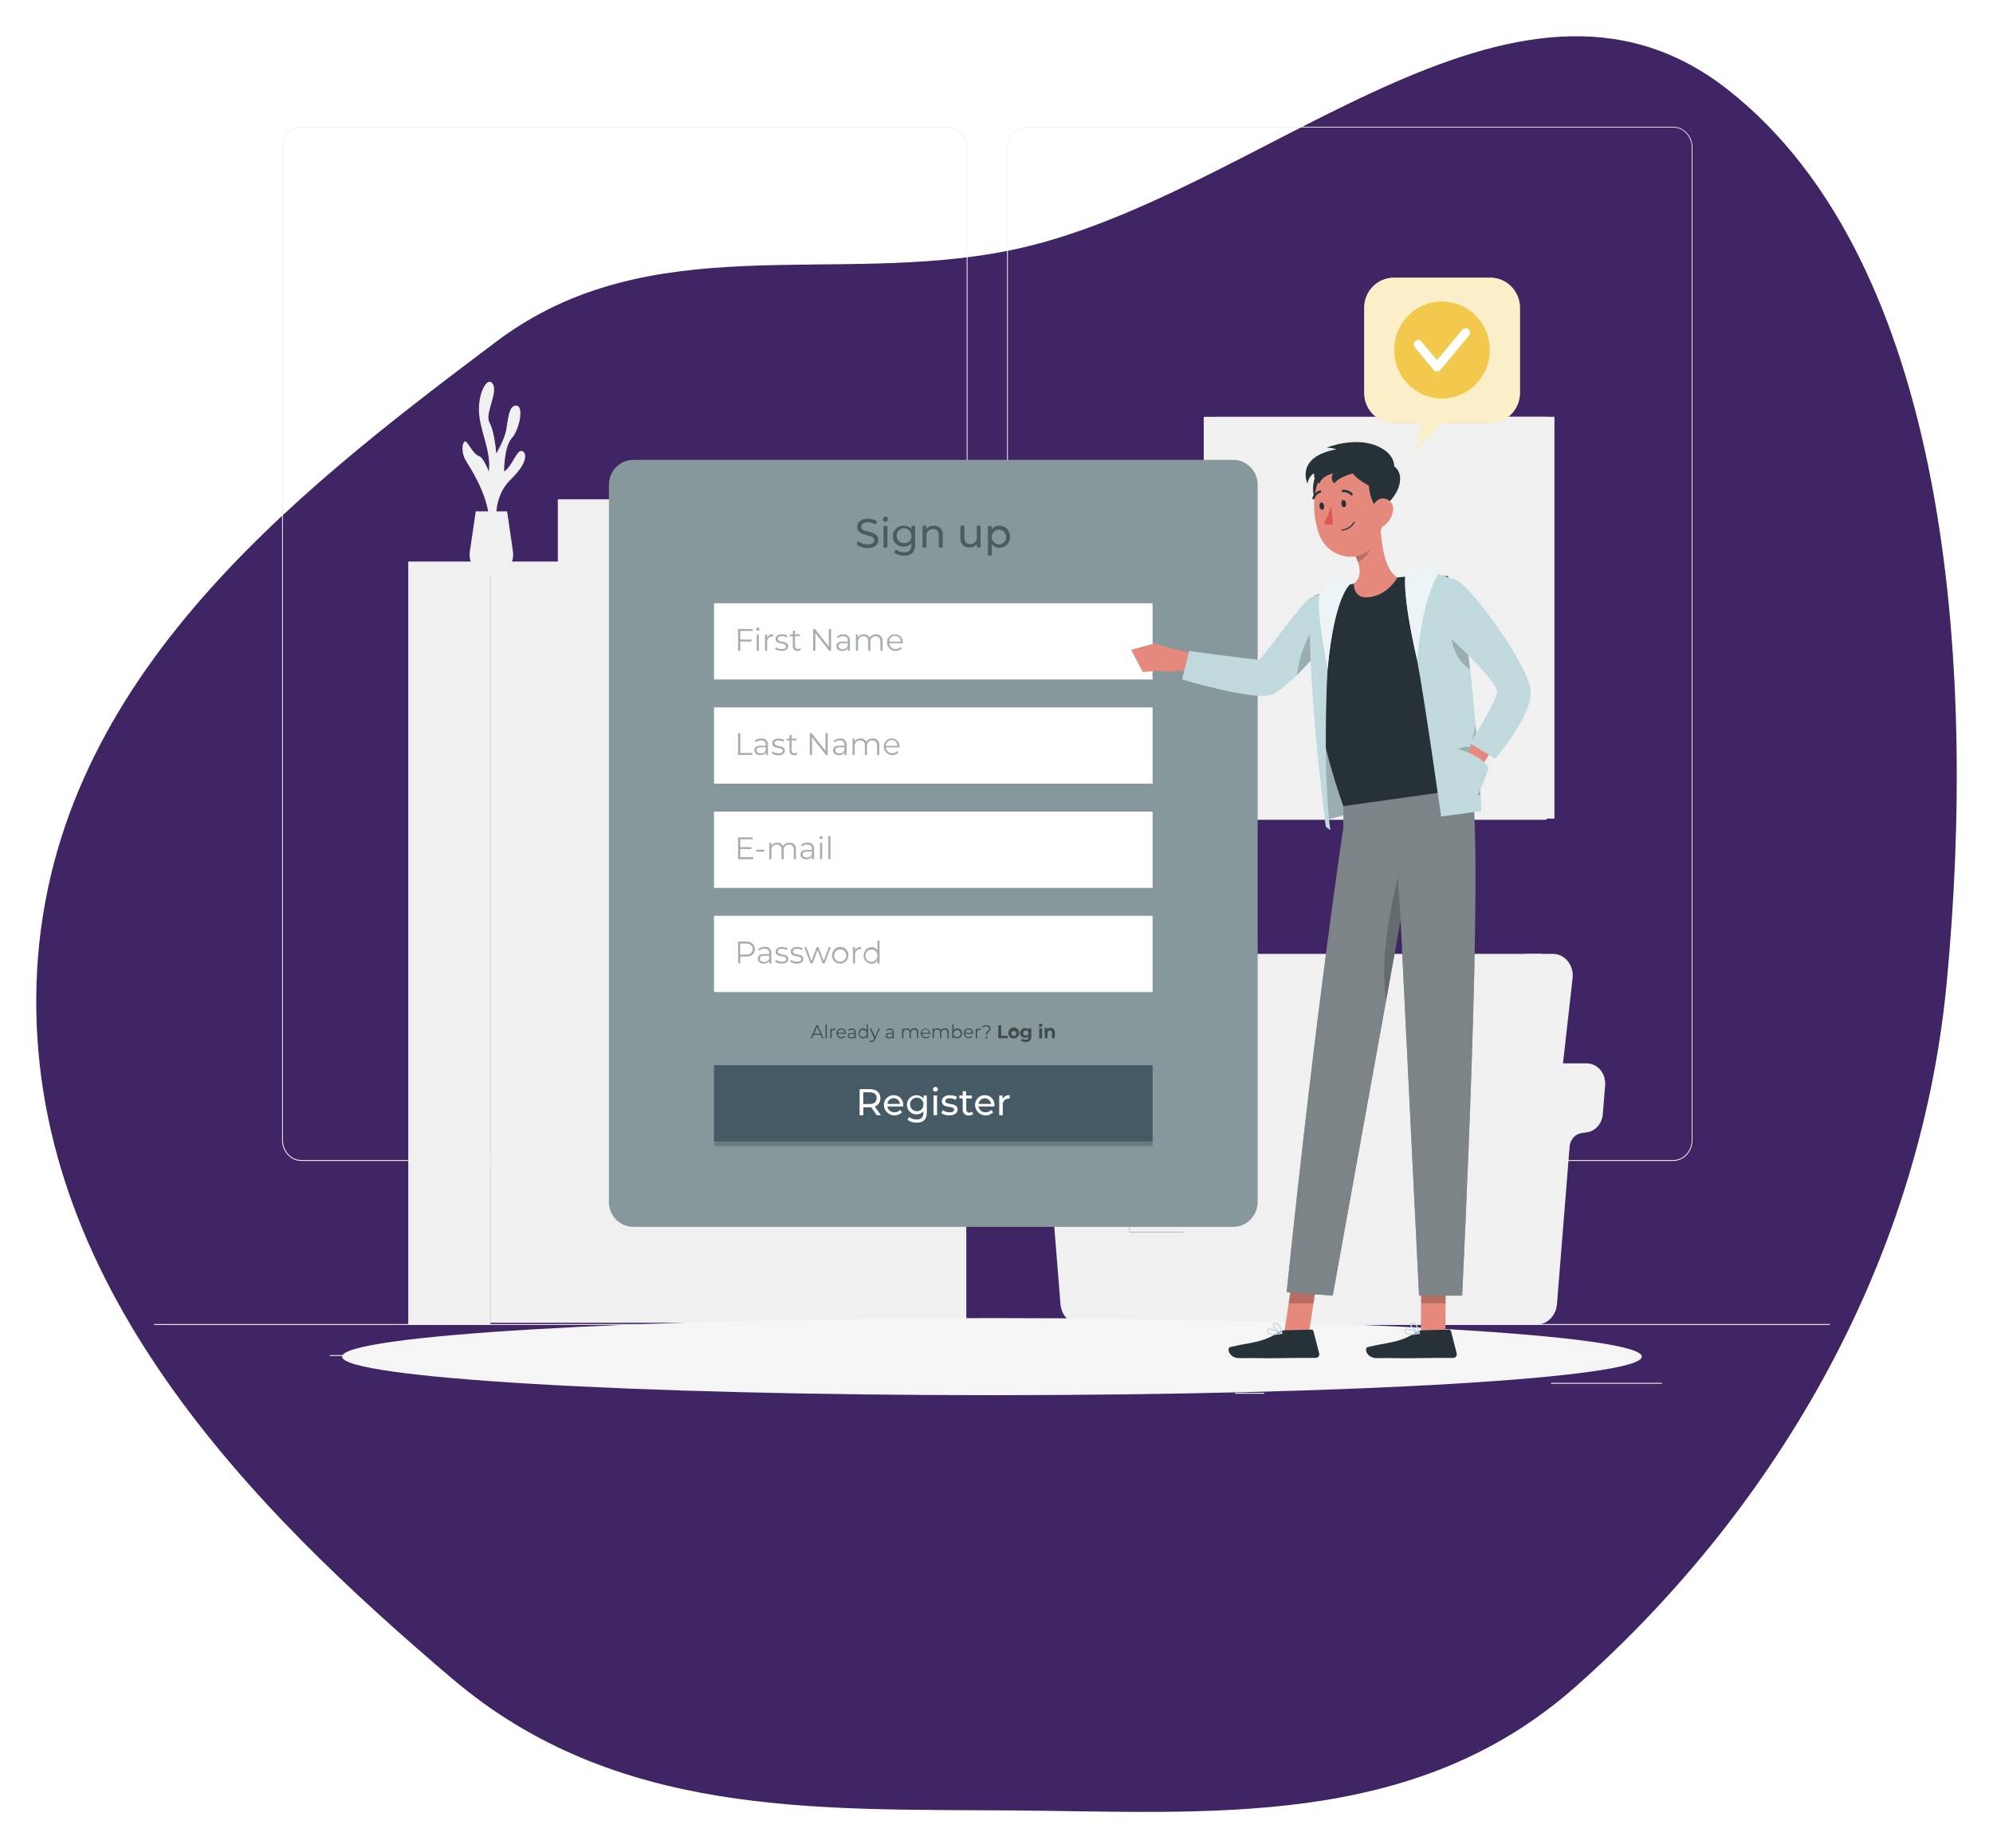 <svg width="220" height="204" viewBox="0 0 220 204" fill="none" xmlns="http://www.w3.org/2000/svg">
    <g filter="url(#filter0_d_1_6)">
        <path fill-rule="evenodd" clip-rule="evenodd" d="M111.569 23.617C139.054 17.985 167.085 -12.605 190.676 5.854C214.957 24.853 218.264 68.977 214.891 104.464C211.849 136.466 195.004 163.537 173.918 182.184C156.027 198.006 133.505 195.993 111.569 195.837C89.83 195.682 67.89 196.565 49.927 181.302C27.923 162.604 2.94 137.631 4.035 104.464C5.119 71.596 32.2 50.686 54.797 33.697C71.813 20.904 91.961 27.635 111.569 23.617Z" fill="#402565"/>
    </g>
    <path d="M202 146.146H17V146.247H202V146.146Z" fill="#F0F0F0"/>
    <path d="M183.463 152.64H171.209V152.741H183.463V152.64Z" fill="#F0F0F0"/>
    <path d="M139.552 153.738H136.336V153.839H139.552V153.738Z" fill="#F0F0F0"/>
    <path d="M170.839 148.894H163.738V148.995H170.839V148.894Z" fill="#F0F0F0"/>
    <path d="M52.39 149.573H36.41V149.673H52.39V149.573Z" fill="#F0F0F0"/>
    <path d="M58.029 149.573H55.687V149.673H58.029V149.573Z" fill="#F0F0F0"/>
    <path d="M100.306 151.276H65.644V151.377H100.306V151.276Z" fill="#F0F0F0"/>
    <path d="M104.69 128.144H33.247C32.687 128.143 32.151 127.9 31.755 127.468C31.36 127.036 31.138 126.45 31.138 125.84V16.285C31.143 15.678 31.367 15.097 31.762 14.669C32.157 14.242 32.69 14.001 33.247 14H104.69C105.25 14 105.788 14.243 106.184 14.675C106.58 15.107 106.803 15.693 106.803 16.305V125.84C106.803 126.451 106.58 127.037 106.184 127.469C105.788 127.901 105.25 128.144 104.69 128.144ZM33.247 14.081C32.712 14.082 32.199 14.314 31.821 14.728C31.442 15.141 31.23 15.701 31.23 16.285V125.84C31.23 126.423 31.442 126.983 31.821 127.396C32.199 127.81 32.712 128.042 33.247 128.043H104.69C105.225 128.042 105.739 127.81 106.117 127.397C106.496 126.984 106.709 126.424 106.71 125.84V16.285C106.709 15.7 106.496 15.14 106.117 14.727C105.739 14.314 105.225 14.082 104.69 14.081H33.247Z" fill="#F0F0F0"/>
    <path d="M184.725 128.144H113.278C112.718 128.143 112.181 127.9 111.785 127.468C111.389 127.036 111.166 126.451 111.165 125.84V16.285C111.171 15.677 111.396 15.097 111.791 14.669C112.187 14.241 112.721 14.001 113.278 14H184.725C185.281 14.002 185.813 14.243 186.207 14.671C186.601 15.098 186.825 15.678 186.83 16.285V125.84C186.83 126.449 186.608 127.034 186.214 127.466C185.819 127.898 185.284 128.142 184.725 128.144ZM113.278 14.081C112.742 14.082 112.229 14.314 111.85 14.727C111.472 15.14 111.258 15.7 111.258 16.285V125.84C111.258 126.424 111.472 126.984 111.85 127.397C112.229 127.81 112.742 128.042 113.278 128.043H184.725C185.26 128.042 185.773 127.81 186.152 127.397C186.531 126.984 186.744 126.424 186.745 125.84V16.285C186.744 15.7 186.531 15.14 186.152 14.727C185.773 14.314 185.26 14.082 184.725 14.081H113.278Z" fill="#F0F0F0"/>
    <path d="M106.666 61.983H54.133V146.005H106.666V61.983Z" fill="#F0F0F0"/>
    <path d="M104.808 64.626H55.987V80.145H104.808V64.626Z" fill="#F0F0F0"/>
    <path d="M58.762 67.137H55.987V80.141H58.762V67.137Z" fill="#F0F0F0"/>
    <path d="M72.174 67.137H69.399V80.141H72.174V67.137Z" fill="#F0F0F0"/>
    <path d="M87.397 66.81L84.662 67.324L86.687 80.14L89.422 79.626L87.397 66.81Z" fill="#F0F0F0"/>
    <path d="M62.199 68.852H59.424V80.146H62.199V68.852Z" fill="#F0F0F0"/>
    <path d="M68.574 68.852H65.799V80.146H68.574V68.852Z" fill="#F0F0F0"/>
    <path d="M84.666 68.852H81.891V80.146H84.666V68.852Z" fill="#F0F0F0"/>
    <path d="M75.819 68.46L73.111 69.117L75.356 80.141L78.065 79.485L75.819 68.46Z" fill="#F0F0F0"/>
    <path d="M64.597 66.491H63.209V80.141H64.597V66.491Z" fill="#F0F0F0"/>
    <path d="M81.091 66.491H79.704V80.141H81.091V66.491Z" fill="#F0F0F0"/>
    <path d="M55.991 98.123H104.812V82.604H55.991V98.123Z" fill="#F0F0F0"/>
    <path d="M102.033 98.119H104.808V85.114H102.033V98.119Z" fill="#F0F0F0"/>
    <path d="M88.625 98.119H91.4V85.114H88.625V98.119Z" fill="#F0F0F0"/>
    <path d="M71.378 97.602L74.112 98.116L76.138 85.301L73.403 84.786L71.378 97.602Z" fill="#F0F0F0"/>
    <path d="M98.596 98.123H101.371V86.829H98.596V98.123Z" fill="#F0F0F0"/>
    <path d="M92.225 98.123H94.999V86.829H92.225V98.123Z" fill="#F0F0F0"/>
    <path d="M76.133 98.123H78.908V86.829H76.133V98.123Z" fill="#F0F0F0"/>
    <path d="M82.743 97.463L85.451 98.12L87.698 87.096L84.989 86.439L82.743 97.463Z" fill="#F0F0F0"/>
    <path d="M96.198 98.119H97.586V84.468H96.198V98.119Z" fill="#F0F0F0"/>
    <path d="M79.708 98.119H81.095V84.468H79.708V98.119Z" fill="#F0F0F0"/>
    <path d="M58.762 85.114H55.987V98.119H58.762V85.114Z" fill="#F0F0F0"/>
    <path d="M62.199 86.826H59.424V98.119H62.199V86.826Z" fill="#F0F0F0"/>
    <path d="M68.574 86.826H65.799V98.119H68.574V86.826Z" fill="#F0F0F0"/>
    <path d="M64.597 84.468H63.209V98.119H64.597V84.468Z" fill="#F0F0F0"/>
    <path d="M104.808 100.577H55.987V116.096H104.808V100.577Z" fill="#F0F0F0"/>
    <path d="M86.786 103.087H84.011V116.092H86.786V103.087Z" fill="#F0F0F0"/>
    <path d="M102.01 102.76L99.276 103.274L101.301 116.09L104.035 115.576L102.01 102.76Z" fill="#F0F0F0"/>
    <path d="M76.811 104.803H74.035V116.096H76.811V104.803Z" fill="#F0F0F0"/>
    <path d="M83.186 104.803H80.411V116.096H83.186V104.803Z" fill="#F0F0F0"/>
    <path d="M99.277 104.803H96.502V116.096H99.277V104.803Z" fill="#F0F0F0"/>
    <path d="M90.432 104.411L87.723 105.068L89.969 116.093L92.678 115.436L90.432 104.411Z" fill="#F0F0F0"/>
    <path d="M79.208 102.442H77.821V116.092H79.208V102.442Z" fill="#F0F0F0"/>
    <path d="M95.703 102.442H94.315V116.092H95.703V102.442Z" fill="#F0F0F0"/>
    <path d="M70.103 102.763L67.368 103.277L69.393 116.093L72.128 115.579L70.103 102.763Z" fill="#F0F0F0"/>
    <path d="M67.368 104.803H64.593V116.096H67.368V104.803Z" fill="#F0F0F0"/>
    <path d="M58.525 104.411L55.816 105.068L58.062 116.092L60.771 115.436L58.525 104.411Z" fill="#F0F0F0"/>
    <path d="M63.798 102.442H62.41V116.092H63.798V102.442Z" fill="#F0F0F0"/>
    <path d="M45.068 146.223H54.133L54.133 61.983H45.068L45.068 146.223Z" fill="#F0F0F0"/>
    <path d="M137.413 144.023H129.713L133.761 108.044C133.858 107.292 134.196 106.602 134.716 106.098C135.236 105.593 135.903 105.306 136.599 105.287H170.18L165.255 144.007L137.413 144.023Z" fill="#F0F0F0"/>
    <path d="M161.833 144.023H169.532L173.584 108.044C173.633 107.698 173.613 107.345 173.523 107.008C173.433 106.672 173.277 106.362 173.065 106.099C172.854 105.836 172.591 105.627 172.297 105.487C172.003 105.346 171.685 105.278 171.364 105.287H168.718C168.024 105.31 167.359 105.599 166.84 106.103C166.322 106.607 165.982 107.294 165.881 108.044L161.833 144.023Z" fill="#F0F0F0"/>
    <path d="M158.999 143.966L160.394 126.57C160.423 126.193 160.57 125.838 160.811 125.565C161.051 125.291 161.37 125.116 161.714 125.069L162.288 124.988C162.751 124.925 163.18 124.69 163.503 124.322C163.825 123.955 164.022 123.477 164.06 122.97L164.316 119.797C164.341 119.49 164.307 119.18 164.216 118.887C164.126 118.595 163.98 118.326 163.789 118.098C163.598 117.871 163.365 117.689 163.106 117.564C162.847 117.44 162.567 117.376 162.284 117.376H175.153C175.436 117.376 175.716 117.44 175.975 117.564C176.234 117.689 176.467 117.871 176.658 118.098C176.849 118.326 176.994 118.595 177.085 118.887C177.176 119.18 177.209 119.49 177.184 119.797L176.929 122.97C176.891 123.477 176.694 123.955 176.371 124.322C176.048 124.69 175.62 124.925 175.157 124.988L174.583 125.069C174.239 125.117 173.92 125.292 173.68 125.565C173.44 125.839 173.292 126.193 173.262 126.57L171.867 143.966C171.817 144.578 171.56 145.147 171.145 145.561C170.73 145.976 170.188 146.206 169.625 146.206H156.756C157.319 146.206 157.861 145.976 158.276 145.561C158.691 145.147 158.949 144.578 158.999 143.966Z" fill="#F0F0F0"/>
    <path d="M123.582 122.231C123.48 120.911 122.927 119.68 122.033 118.783C121.139 117.886 119.969 117.388 118.754 117.388H129.957C131.169 117.393 132.335 117.893 133.225 118.79C134.115 119.686 134.666 120.914 134.767 122.231L135.877 136.019H124.689L123.582 122.231Z" fill="#F0F0F0"/>
    <path d="M113.777 117.404H118.75C119.965 117.404 121.135 117.902 122.029 118.799C122.924 119.696 123.476 120.927 123.578 122.247L124.688 136.035H151.373L152.483 122.247C152.584 120.93 153.134 119.702 154.024 118.805C154.915 117.908 156.081 117.408 157.293 117.404H162.269C162.552 117.404 162.832 117.468 163.091 117.592C163.35 117.717 163.583 117.899 163.774 118.127C163.965 118.354 164.111 118.623 164.201 118.916C164.292 119.208 164.326 119.518 164.301 119.826L164.045 122.998C164.007 123.505 163.81 123.983 163.488 124.35C163.165 124.718 162.736 124.953 162.273 125.016L161.7 125.097C161.355 125.144 161.036 125.32 160.796 125.593C160.555 125.866 160.408 126.221 160.379 126.598L158.999 143.966C158.949 144.578 158.691 145.146 158.276 145.561C157.861 145.976 157.319 146.206 156.756 146.206H119.305C118.742 146.206 118.2 145.976 117.785 145.561C117.37 145.146 117.113 144.578 117.063 143.966L115.668 126.57C115.637 126.193 115.489 125.839 115.249 125.566C115.009 125.293 114.691 125.118 114.347 125.069L113.773 124.988C113.31 124.924 112.881 124.689 112.558 124.322C112.235 123.954 112.037 123.477 111.997 122.97L111.746 119.797C111.724 119.492 111.761 119.185 111.853 118.896C111.946 118.607 112.092 118.342 112.283 118.117C112.473 117.892 112.704 117.713 112.962 117.59C113.219 117.468 113.496 117.404 113.777 117.404Z" fill="#F0F0F0"/>
    <path d="M54.799 57.785C54.799 57.785 54.389 54.834 56.361 52.941C58.333 51.048 58.159 49.926 57.593 49.781C57.027 49.636 56.512 51.525 55.647 52.045C55.647 52.045 55.617 49.349 56.498 48.36C57.378 47.371 57.841 44.809 57.001 44.764C56.161 44.72 56.079 46.282 55.891 47.392C55.702 48.502 54.781 50.06 54.781 50.06C54.781 50.06 54.599 47.638 54.041 46.657C53.482 45.676 54.988 43.396 54.411 42.407C53.834 41.418 52.786 43.303 52.871 45.43C52.957 47.557 54.259 49.825 53.956 52.045C53.956 52.045 53.382 50.483 52.868 50.342C52.353 50.201 51.832 49.172 51.488 48.788C51.144 48.405 50.707 49.729 51.488 50.956C52.268 52.183 54.259 55.472 53.956 58.128L54.799 57.785Z" fill="#F0F0F0"/>
    <path d="M55.976 56.441L56.623 60.861C56.67 61.181 56.652 61.51 56.571 61.822C56.49 62.135 56.348 62.425 56.155 62.672C55.961 62.919 55.721 63.117 55.451 63.253C55.18 63.389 54.886 63.46 54.588 63.46H53.9C53.602 63.46 53.308 63.389 53.038 63.253C52.767 63.117 52.527 62.919 52.334 62.672C52.14 62.425 51.998 62.135 51.917 61.822C51.836 61.51 51.819 61.181 51.865 60.861L52.52 56.441H55.976Z" fill="#F0F0F0"/>
    <path d="M94.719 62.596H96.728V53.172H94.719V62.596Z" fill="#F0F0F0"/>
    <path d="M85.002 62.596H87.011V53.172H85.002V62.596Z" fill="#F0F0F0"/>
    <path d="M72.505 62.221L74.485 62.594L75.953 53.306L73.973 52.934L72.505 62.221Z" fill="#F0F0F0"/>
    <path d="M92.228 62.592H94.237V54.411H92.228V62.592Z" fill="#F0F0F0"/>
    <path d="M87.611 62.592H89.62V54.411H87.611V62.592Z" fill="#F0F0F0"/>
    <path d="M75.948 62.592H77.957V54.411H75.948V62.592Z" fill="#F0F0F0"/>
    <path d="M80.74 62.117L82.701 62.593L84.328 54.606L82.367 54.131L80.74 62.117Z" fill="#F0F0F0"/>
    <path d="M90.49 62.596H91.496V52.703H90.49V62.596Z" fill="#F0F0F0"/>
    <path d="M78.535 62.596H79.541V52.703H78.535V62.596Z" fill="#F0F0F0"/>
    <path d="M71.372 55.113H61.578V62.487H71.372V55.113Z" fill="#F0F0F0"/>
    <path d="M104.96 58.132H96.757V63.637H104.96V58.132Z" fill="#F0F0F0"/>
    <path d="M103.043 53.293H98.94V58.798H103.043V53.293Z" fill="#F0F0F0"/>
    <path d="M171.59 46.007H161.833V90.357H171.59V46.007Z" fill="#F0F0F0"/>
    <path d="M134.053 90.478H170.543V46.011L134.053 46.011V90.478Z" fill="#F0F0F0"/>
    <path d="M132.877 90.478H170.735V46.011L132.877 46.011V90.478Z" fill="#F0F0F0"/>
    <path d="M134.497 88.432H169.181V47.424L134.497 47.424V88.432Z" fill="#F0F0F0"/>
    <path d="M134.493 88.432H135.137V47.424H134.493V88.432Z" fill="#F0F0F0"/>
    <path d="M135.034 76.917V78.022H169.274V76.917H135.034Z" fill="#F0F0F0"/>
    <path d="M134.494 76.912H169.721V75.056H134.494V76.912Z" fill="#F0F0F0"/>
    <path d="M109.5 154C149.12 154 181.239 152.095 181.239 149.746C181.239 147.397 149.12 145.492 109.5 145.492C69.879 145.492 37.761 147.397 37.761 149.746C37.761 152.095 69.879 154 109.5 154Z" fill="#F5F5F5"/>
    <path d="M136.122 50.759H69.925C68.429 50.759 67.216 51.99 67.216 53.509V132.671C67.216 134.19 68.429 135.422 69.925 135.422H136.122C137.617 135.422 138.83 134.19 138.83 132.671V53.509C138.83 51.99 137.617 50.759 136.122 50.759Z" fill="#86989B"/>
    <path d="M127.23 89.588H78.82V98.005H127.23V89.588Z" fill="white"/>
    <g opacity="0.4">
        <path d="M83.149 94.616V94.838H81.469V92.425H83.097V92.643H81.721V93.504H82.949V93.718H81.721V94.616H83.149Z" fill="#263238"/>
        <path d="M83.485 93.797H84.377V94.007H83.485V93.797Z" fill="#263238"/>
        <path d="M87.859 93.785V94.838H87.618V93.808C87.618 93.432 87.43 93.229 87.108 93.229C87.024 93.225 86.941 93.24 86.864 93.272C86.787 93.304 86.717 93.353 86.66 93.415C86.604 93.478 86.561 93.552 86.535 93.633C86.51 93.713 86.502 93.799 86.512 93.883V94.838H86.268V93.808C86.268 93.432 86.079 93.229 85.754 93.229C85.67 93.225 85.587 93.24 85.51 93.272C85.432 93.304 85.363 93.353 85.306 93.415C85.249 93.478 85.207 93.552 85.181 93.633C85.156 93.713 85.148 93.799 85.158 93.883V94.838H84.914V93.022H85.147V93.353C85.217 93.242 85.314 93.152 85.429 93.091C85.544 93.031 85.672 93.002 85.802 93.007C85.933 92.996 86.064 93.026 86.177 93.094C86.29 93.161 86.38 93.262 86.434 93.383C86.508 93.262 86.613 93.163 86.737 93.097C86.862 93.031 87.001 93 87.141 93.007C87.242 93 87.343 93.015 87.436 93.052C87.53 93.089 87.615 93.147 87.684 93.222C87.752 93.296 87.804 93.386 87.834 93.483C87.865 93.581 87.873 93.684 87.859 93.785Z" fill="#263238"/>
        <path d="M89.864 93.71V94.838H89.631V94.552C89.565 94.653 89.473 94.735 89.365 94.788C89.257 94.841 89.136 94.863 89.017 94.853C88.614 94.853 88.366 94.638 88.366 94.326C88.366 94.014 88.543 93.812 89.054 93.812H89.62V93.703C89.62 93.391 89.45 93.222 89.117 93.222C88.9 93.219 88.689 93.295 88.521 93.436L88.414 93.255C88.623 93.085 88.886 92.996 89.154 93.007C89.248 92.996 89.344 93.006 89.434 93.037C89.524 93.067 89.607 93.119 89.675 93.186C89.743 93.253 89.795 93.335 89.828 93.426C89.861 93.517 89.873 93.614 89.864 93.71ZM89.62 94.293V93.996H89.061C88.717 93.996 88.603 94.131 88.603 94.319C88.603 94.507 88.769 94.661 89.054 94.661C89.175 94.669 89.295 94.638 89.397 94.571C89.499 94.505 89.577 94.407 89.62 94.293Z" fill="#263238"/>
        <path d="M90.464 92.451C90.464 92.428 90.469 92.405 90.478 92.384C90.487 92.363 90.501 92.344 90.517 92.328C90.534 92.311 90.553 92.299 90.574 92.29C90.596 92.282 90.618 92.278 90.641 92.278C90.664 92.278 90.686 92.282 90.707 92.29C90.728 92.298 90.746 92.311 90.763 92.326C90.779 92.342 90.792 92.361 90.801 92.382C90.81 92.402 90.815 92.425 90.815 92.448C90.816 92.471 90.811 92.494 90.803 92.516C90.794 92.538 90.782 92.558 90.766 92.575C90.749 92.592 90.73 92.605 90.709 92.614C90.687 92.623 90.664 92.628 90.641 92.628C90.618 92.628 90.595 92.624 90.574 92.615C90.552 92.607 90.532 92.594 90.516 92.578C90.499 92.561 90.486 92.541 90.477 92.52C90.468 92.498 90.464 92.475 90.464 92.451ZM90.519 93.022H90.76V94.838H90.519V93.022Z" fill="#263238"/>
        <path d="M91.429 92.278H91.67V94.838H91.429V92.278Z" fill="#263238"/>
    </g>
    <path d="M127.23 101.087H78.82V109.504H127.23V101.087Z" fill="white"/>
    <g opacity="0.4">
        <path d="M83.326 104.762C83.326 105.277 82.957 105.588 82.357 105.588H81.721V106.34H81.469V103.928H82.357C82.96 103.935 83.326 104.247 83.326 104.762ZM83.075 104.762C83.075 104.386 82.827 104.157 82.335 104.157H81.706V105.363H82.335C82.827 105.363 83.075 105.141 83.075 104.762Z" fill="#263238"/>
        <path d="M85.15 105.224V106.351H84.917V106.066C84.851 106.167 84.759 106.249 84.651 106.302C84.543 106.355 84.423 106.377 84.303 106.366C83.9 106.366 83.652 106.152 83.652 105.837C83.652 105.521 83.829 105.314 84.34 105.314H84.906V105.201C84.906 104.893 84.732 104.724 84.399 104.724C84.183 104.721 83.973 104.797 83.807 104.938L83.696 104.754C83.907 104.587 84.169 104.501 84.436 104.51C84.532 104.497 84.629 104.507 84.721 104.538C84.812 104.57 84.896 104.622 84.965 104.69C85.033 104.759 85.086 104.843 85.118 104.935C85.15 105.028 85.161 105.127 85.15 105.224ZM84.91 105.803V105.506H84.34C83.996 105.506 83.885 105.645 83.885 105.833C83.885 106.021 84.048 106.171 84.336 106.171C84.458 106.18 84.58 106.149 84.683 106.083C84.786 106.017 84.866 105.918 84.91 105.803Z" fill="#263238"/>
        <path d="M85.558 106.141L85.665 105.949C85.851 106.082 86.074 106.152 86.301 106.152C86.638 106.152 86.778 106.036 86.778 105.855C86.778 105.382 85.62 105.754 85.62 105.04C85.62 104.743 85.872 104.521 86.327 104.521C86.549 104.519 86.767 104.578 86.96 104.69L86.853 104.886C86.697 104.781 86.514 104.728 86.327 104.732C86.005 104.732 85.861 104.859 85.861 105.032C85.861 105.521 87.019 105.153 87.019 105.848C87.019 106.163 86.749 106.366 86.279 106.366C86.021 106.373 85.767 106.294 85.558 106.141Z" fill="#263238"/>
        <path d="M87.215 106.141L87.326 105.949C87.511 106.083 87.732 106.154 87.959 106.152C88.299 106.152 88.436 106.036 88.436 105.855C88.436 105.382 87.282 105.754 87.282 105.04C87.282 104.743 87.533 104.521 87.985 104.521C88.207 104.518 88.425 104.577 88.617 104.69L88.514 104.886C88.357 104.782 88.172 104.728 87.985 104.732C87.663 104.732 87.522 104.859 87.522 105.032C87.522 105.521 88.68 105.153 88.68 105.848C88.68 106.163 88.406 106.366 87.94 106.366C87.681 106.373 87.427 106.294 87.215 106.141Z" fill="#263238"/>
        <path d="M91.707 104.536L91.034 106.348H90.808L90.26 104.863L89.698 106.348H89.472L88.78 104.536H89.01L89.572 106.077L90.145 104.536H90.353L90.922 106.077L91.489 104.536H91.707Z" fill="#263238"/>
        <path d="M91.84 105.442C91.84 105.259 91.893 105.08 91.993 104.928C92.093 104.776 92.235 104.658 92.402 104.588C92.568 104.518 92.751 104.5 92.928 104.535C93.104 104.571 93.266 104.659 93.394 104.788C93.521 104.918 93.608 105.082 93.643 105.262C93.678 105.441 93.66 105.627 93.591 105.796C93.522 105.965 93.405 106.109 93.256 106.211C93.106 106.312 92.93 106.366 92.75 106.366C92.629 106.371 92.509 106.349 92.397 106.305C92.285 106.26 92.183 106.192 92.097 106.105C92.012 106.018 91.945 105.915 91.901 105.801C91.856 105.687 91.836 105.564 91.84 105.442ZM93.412 105.442C93.407 105.309 93.362 105.182 93.286 105.074C93.209 104.967 93.103 104.885 92.981 104.839C92.858 104.792 92.725 104.783 92.598 104.813C92.471 104.842 92.355 104.91 92.265 105.006C92.175 105.102 92.114 105.222 92.091 105.353C92.068 105.484 92.084 105.618 92.135 105.74C92.187 105.862 92.273 105.965 92.382 106.038C92.492 106.111 92.62 106.149 92.75 106.148C92.84 106.15 92.93 106.133 93.013 106.098C93.097 106.062 93.172 106.01 93.234 105.943C93.297 105.877 93.345 105.798 93.375 105.712C93.406 105.625 93.419 105.533 93.412 105.442Z" fill="#263238"/>
        <path d="M95.048 104.521V104.758H94.989C94.904 104.754 94.82 104.769 94.741 104.802C94.663 104.834 94.593 104.884 94.535 104.948C94.478 105.011 94.435 105.087 94.41 105.169C94.385 105.251 94.378 105.338 94.389 105.423V106.348H94.149V104.536H94.378V104.89C94.441 104.767 94.538 104.666 94.657 104.601C94.777 104.535 94.913 104.507 95.048 104.521Z" fill="#263238"/>
        <path d="M97.094 103.811V106.366H96.865V106.009C96.793 106.128 96.691 106.225 96.57 106.291C96.45 106.357 96.314 106.39 96.176 106.385C95.945 106.37 95.729 106.266 95.571 106.095C95.412 105.924 95.324 105.698 95.324 105.463C95.324 105.228 95.412 105.001 95.571 104.83C95.729 104.659 95.945 104.555 96.176 104.54C96.312 104.537 96.445 104.57 96.564 104.636C96.683 104.702 96.783 104.798 96.853 104.916V103.811H97.094ZM96.857 105.461C96.851 105.328 96.807 105.2 96.731 105.093C96.654 104.986 96.548 104.904 96.425 104.857C96.303 104.811 96.17 104.802 96.043 104.832C95.915 104.861 95.799 104.928 95.71 105.024C95.619 105.12 95.559 105.241 95.536 105.372C95.513 105.502 95.529 105.637 95.58 105.759C95.632 105.88 95.718 105.984 95.827 106.057C95.936 106.129 96.064 106.168 96.195 106.167C96.287 106.169 96.378 106.151 96.463 106.115C96.548 106.078 96.624 106.024 96.686 105.956C96.749 105.887 96.797 105.806 96.826 105.717C96.856 105.629 96.866 105.535 96.857 105.442V105.461Z" fill="#263238"/>
    </g>
    <path opacity="0.2" d="M127.23 118.091H78.82V126.508H127.23V118.091Z" fill="black"/>
    <g opacity="0.5">
        <path d="M90.593 114.224H89.801L89.631 114.6H89.475L90.123 113.16H90.271L90.918 114.6H90.763L90.593 114.224ZM90.537 114.1L90.197 113.326L89.857 114.1H90.537Z" fill="black"/>
        <path d="M91.126 113.081H91.27V114.607H91.126V113.081Z" fill="black"/>
        <path d="M92.21 113.517V113.66H92.173C92.121 113.656 92.069 113.663 92.021 113.682C91.972 113.701 91.929 113.73 91.893 113.769C91.858 113.807 91.831 113.853 91.815 113.903C91.8 113.953 91.795 114.006 91.803 114.059V114.611H91.659V113.529H91.799V113.739C91.836 113.663 91.896 113.601 91.969 113.561C92.043 113.522 92.127 113.506 92.21 113.517Z" fill="black"/>
        <path d="M93.386 114.111H92.48C92.483 114.164 92.496 114.215 92.518 114.263C92.541 114.31 92.573 114.353 92.612 114.388C92.65 114.423 92.696 114.45 92.745 114.467C92.794 114.484 92.846 114.49 92.898 114.487C92.96 114.489 93.021 114.478 93.078 114.454C93.134 114.43 93.185 114.394 93.227 114.348L93.305 114.442C93.228 114.523 93.13 114.58 93.022 114.605C92.914 114.63 92.801 114.622 92.697 114.582C92.594 114.541 92.504 114.471 92.44 114.379C92.375 114.288 92.339 114.179 92.336 114.066C92.332 113.995 92.343 113.923 92.368 113.856C92.392 113.789 92.43 113.728 92.479 113.677C92.528 113.625 92.587 113.585 92.652 113.557C92.717 113.53 92.787 113.516 92.857 113.517C92.928 113.516 92.998 113.529 93.063 113.556C93.128 113.583 93.187 113.624 93.235 113.676C93.284 113.727 93.322 113.789 93.346 113.856C93.37 113.923 93.38 113.995 93.375 114.066C93.375 114.066 93.386 114.096 93.386 114.111ZM92.495 114.002H93.235C93.235 113.903 93.196 113.807 93.126 113.736C93.057 113.666 92.963 113.626 92.865 113.626C92.766 113.626 92.672 113.666 92.603 113.736C92.534 113.807 92.495 113.903 92.495 114.002Z" fill="black"/>
        <path d="M94.456 113.957V114.626H94.33V114.457C94.291 114.519 94.235 114.568 94.17 114.6C94.105 114.632 94.032 114.645 93.96 114.637C93.719 114.637 93.59 114.509 93.59 114.322C93.59 114.134 93.694 114.013 94.001 114.013H94.33V113.95C94.33 113.765 94.226 113.664 94.027 113.664C93.892 113.659 93.76 113.704 93.657 113.792L93.594 113.683C93.716 113.583 93.87 113.531 94.027 113.536C94.084 113.526 94.143 113.53 94.198 113.547C94.254 113.565 94.304 113.595 94.346 113.636C94.388 113.677 94.42 113.728 94.439 113.783C94.458 113.839 94.464 113.899 94.456 113.957ZM94.315 114.303V114.122H93.978C93.771 114.122 93.705 114.205 93.705 114.318C93.705 114.431 93.805 114.521 93.975 114.521C94.051 114.527 94.128 114.507 94.192 114.464C94.256 114.421 94.305 114.358 94.33 114.284L94.315 114.303Z" fill="black"/>
        <path d="M95.81 113.081V114.607H95.673V114.393C95.631 114.465 95.571 114.524 95.498 114.563C95.426 114.603 95.344 114.622 95.262 114.618C95.126 114.607 94.999 114.544 94.907 114.442C94.814 114.34 94.763 114.207 94.763 114.068C94.763 113.929 94.814 113.796 94.907 113.694C94.999 113.592 95.126 113.529 95.262 113.517C95.342 113.515 95.422 113.534 95.493 113.571C95.564 113.609 95.625 113.664 95.669 113.732V113.081H95.81ZM95.669 114.066C95.666 113.987 95.639 113.912 95.594 113.848C95.548 113.784 95.485 113.736 95.412 113.708C95.34 113.681 95.261 113.675 95.185 113.693C95.11 113.71 95.041 113.75 94.988 113.807C94.934 113.864 94.898 113.936 94.884 114.013C94.871 114.09 94.879 114.17 94.91 114.243C94.94 114.315 94.991 114.377 95.055 114.42C95.12 114.464 95.196 114.487 95.273 114.487C95.329 114.49 95.384 114.482 95.435 114.462C95.487 114.442 95.534 114.411 95.572 114.371C95.611 114.331 95.641 114.283 95.661 114.231C95.68 114.178 95.688 114.122 95.684 114.066H95.669Z" fill="black"/>
        <path d="M97.124 113.525L96.591 114.739C96.502 114.949 96.387 115.017 96.221 115.017C96.125 115.019 96.032 114.984 95.962 114.919L96.028 114.81C96.08 114.863 96.151 114.893 96.224 114.893C96.321 114.893 96.383 114.848 96.446 114.709L96.491 114.607L96.013 113.525H96.18L96.583 114.446L96.983 113.525H97.124Z" fill="black"/>
        <path d="M98.663 113.957V114.626H98.526V114.457C98.487 114.519 98.431 114.568 98.366 114.6C98.301 114.632 98.228 114.645 98.156 114.637C97.915 114.637 97.786 114.509 97.786 114.322C97.786 114.134 97.889 114.013 98.197 114.013H98.533V113.95C98.533 113.765 98.433 113.664 98.234 113.664C98.099 113.659 97.967 113.704 97.864 113.792L97.797 113.683C97.921 113.583 98.076 113.531 98.234 113.536C98.291 113.526 98.35 113.53 98.405 113.547C98.461 113.565 98.511 113.595 98.553 113.636C98.595 113.677 98.627 113.728 98.646 113.783C98.665 113.839 98.671 113.899 98.663 113.957ZM98.519 114.303V114.122H98.186C97.978 114.122 97.912 114.205 97.912 114.318C97.912 114.431 98.012 114.521 98.182 114.521C98.256 114.524 98.328 114.502 98.389 114.46C98.45 114.417 98.495 114.355 98.519 114.284V114.303Z" fill="black"/>
        <path d="M101.36 113.98V114.607H101.219V113.995C101.219 113.765 101.105 113.649 100.912 113.649C100.863 113.645 100.813 113.652 100.766 113.669C100.72 113.687 100.677 113.714 100.642 113.75C100.607 113.786 100.58 113.829 100.563 113.876C100.545 113.924 100.538 113.974 100.542 114.025V114.592H100.402V113.995C100.402 113.765 100.287 113.649 100.091 113.649C100.041 113.645 99.992 113.652 99.945 113.669C99.898 113.687 99.856 113.714 99.821 113.75C99.785 113.786 99.758 113.829 99.741 113.876C99.724 113.924 99.717 113.974 99.721 114.025V114.592H99.577V113.51H99.714V113.709C99.754 113.642 99.812 113.587 99.882 113.551C99.951 113.514 100.028 113.497 100.106 113.502C100.183 113.496 100.261 113.515 100.327 113.556C100.394 113.597 100.446 113.659 100.476 113.732C100.519 113.658 100.581 113.598 100.655 113.557C100.73 113.517 100.813 113.498 100.898 113.502C100.961 113.491 101.027 113.495 101.089 113.515C101.151 113.535 101.207 113.57 101.253 113.617C101.298 113.664 101.332 113.722 101.35 113.785C101.369 113.848 101.372 113.915 101.36 113.98Z" fill="black"/>
        <path d="M102.67 114.111H101.778C101.786 114.218 101.834 114.317 101.913 114.387C101.992 114.457 102.095 114.493 102.2 114.487C102.261 114.489 102.322 114.478 102.378 114.454C102.434 114.43 102.484 114.394 102.525 114.348L102.607 114.442C102.555 114.499 102.491 114.545 102.42 114.576C102.35 114.606 102.273 114.621 102.196 114.618C102.123 114.623 102.049 114.612 101.98 114.586C101.912 114.561 101.849 114.52 101.796 114.468C101.743 114.416 101.702 114.354 101.675 114.284C101.647 114.215 101.635 114.141 101.637 114.066C101.637 113.927 101.692 113.793 101.789 113.694C101.886 113.595 102.018 113.54 102.155 113.54C102.293 113.54 102.425 113.595 102.522 113.694C102.619 113.793 102.673 113.927 102.673 114.066C102.673 114.066 102.67 114.096 102.67 114.111ZM101.778 114.002H102.537C102.537 113.9 102.497 113.802 102.426 113.73C102.354 113.658 102.258 113.617 102.157 113.617C102.057 113.617 101.96 113.658 101.889 113.73C101.818 113.802 101.778 113.9 101.778 114.002Z" fill="black"/>
        <path d="M104.727 113.98V114.607H104.583V113.995C104.583 113.765 104.472 113.649 104.279 113.649C104.23 113.644 104.18 113.651 104.133 113.668C104.086 113.685 104.043 113.713 104.008 113.749C103.972 113.785 103.945 113.828 103.928 113.876C103.911 113.923 103.905 113.974 103.909 114.025V114.592H103.765V113.995C103.765 113.765 103.654 113.649 103.458 113.649C103.408 113.644 103.358 113.651 103.311 113.668C103.264 113.685 103.222 113.713 103.186 113.749C103.151 113.785 103.124 113.828 103.107 113.876C103.09 113.923 103.083 113.974 103.088 114.025V114.592H102.944V113.51H103.081V113.709C103.121 113.641 103.179 113.586 103.248 113.55C103.317 113.513 103.395 113.497 103.473 113.502C103.55 113.496 103.628 113.515 103.694 113.556C103.761 113.597 103.813 113.659 103.843 113.732C103.886 113.658 103.948 113.598 104.022 113.557C104.097 113.517 104.18 113.498 104.265 113.502C104.329 113.491 104.394 113.495 104.456 113.515C104.518 113.535 104.574 113.57 104.62 113.617C104.665 113.664 104.699 113.722 104.718 113.785C104.736 113.848 104.74 113.915 104.727 113.98Z" fill="black"/>
        <path d="M106.2 114.066C106.203 114.138 106.192 114.21 106.167 114.278C106.142 114.346 106.103 114.407 106.054 114.459C106.004 114.511 105.944 114.552 105.878 114.579C105.812 114.607 105.742 114.62 105.671 114.618C105.588 114.622 105.507 114.603 105.435 114.563C105.362 114.524 105.302 114.465 105.26 114.393V114.607H105.119V113.081H105.264V113.732C105.308 113.664 105.368 113.608 105.44 113.571C105.511 113.533 105.59 113.515 105.671 113.517C105.742 113.515 105.812 113.528 105.878 113.555C105.944 113.582 106.004 113.622 106.053 113.674C106.103 113.726 106.142 113.787 106.167 113.854C106.192 113.922 106.203 113.994 106.2 114.066ZM106.055 114.066C106.052 113.987 106.025 113.912 105.98 113.848C105.934 113.784 105.871 113.736 105.799 113.708C105.726 113.681 105.647 113.675 105.571 113.693C105.496 113.71 105.427 113.75 105.374 113.807C105.32 113.864 105.284 113.936 105.27 114.013C105.256 114.09 105.265 114.17 105.296 114.243C105.326 114.315 105.377 114.377 105.442 114.42C105.506 114.464 105.582 114.487 105.659 114.487C105.713 114.488 105.767 114.478 105.817 114.457C105.866 114.436 105.911 114.405 105.949 114.365C105.986 114.325 106.015 114.278 106.033 114.227C106.051 114.175 106.059 114.121 106.055 114.066Z" fill="black"/>
        <path d="M107.424 114.111H106.54C106.543 114.164 106.556 114.215 106.579 114.263C106.601 114.31 106.633 114.353 106.672 114.388C106.711 114.423 106.756 114.449 106.805 114.467C106.854 114.484 106.906 114.49 106.958 114.487C107.02 114.487 107.08 114.473 107.136 114.446C107.192 114.42 107.241 114.381 107.28 114.333L107.362 114.427C107.285 114.508 107.187 114.565 107.078 114.59C106.97 114.615 106.857 114.607 106.754 114.567C106.65 114.526 106.561 114.456 106.496 114.364C106.432 114.273 106.396 114.164 106.392 114.051C106.389 113.98 106.399 113.908 106.424 113.841C106.449 113.774 106.487 113.713 106.536 113.662C106.585 113.61 106.644 113.57 106.709 113.542C106.774 113.515 106.843 113.501 106.914 113.502C106.984 113.501 107.054 113.514 107.119 113.541C107.184 113.568 107.242 113.609 107.291 113.661C107.339 113.713 107.376 113.774 107.4 113.841C107.424 113.908 107.433 113.98 107.428 114.051L107.424 114.111ZM106.533 114.002H107.273C107.273 113.902 107.234 113.807 107.164 113.736C107.095 113.666 107.001 113.626 106.903 113.626C106.805 113.626 106.71 113.666 106.641 113.736C106.572 113.807 106.533 113.902 106.533 114.002Z" fill="black"/>
        <path d="M108.257 113.517V113.66H108.224C108.172 113.656 108.12 113.663 108.071 113.682C108.023 113.701 107.979 113.73 107.944 113.769C107.908 113.807 107.882 113.853 107.866 113.903C107.85 113.953 107.846 114.006 107.854 114.059V114.611H107.709V113.529H107.846V113.739C107.884 113.664 107.943 113.602 108.017 113.562C108.09 113.522 108.174 113.507 108.257 113.517Z" fill="black"/>
        <path d="M109.189 113.536C109.189 113.386 109.071 113.284 108.864 113.284C108.791 113.28 108.718 113.293 108.651 113.322C108.583 113.35 108.523 113.394 108.475 113.45L108.368 113.367C108.431 113.295 108.509 113.238 108.597 113.201C108.685 113.164 108.78 113.147 108.875 113.153C109.16 113.153 109.341 113.292 109.341 113.529C109.341 113.878 108.971 113.904 108.971 114.19H108.819C108.819 113.837 109.189 113.803 109.189 113.536ZM108.79 114.509C108.794 114.485 108.807 114.462 108.827 114.446C108.846 114.43 108.87 114.421 108.895 114.421C108.92 114.421 108.944 114.43 108.964 114.446C108.983 114.462 108.996 114.485 109 114.509C109.003 114.525 109.003 114.541 108.999 114.557C108.995 114.572 108.988 114.587 108.978 114.599C108.968 114.612 108.955 114.621 108.941 114.628C108.926 114.635 108.911 114.639 108.895 114.639C108.879 114.639 108.864 114.635 108.849 114.628C108.835 114.621 108.822 114.612 108.812 114.599C108.802 114.587 108.795 114.572 108.791 114.557C108.787 114.541 108.787 114.525 108.79 114.509Z" fill="black"/>
        <path d="M110.192 113.168H110.521V114.333H111.231V114.603H110.192V113.168Z" fill="black"/>
        <path d="M111.306 114.055C111.298 113.933 111.327 113.812 111.388 113.707C111.449 113.602 111.54 113.518 111.649 113.466C111.757 113.414 111.879 113.397 111.998 113.416C112.116 113.435 112.226 113.49 112.314 113.573C112.402 113.657 112.462 113.765 112.489 113.884C112.515 114.003 112.505 114.127 112.461 114.241C112.417 114.354 112.341 114.451 112.242 114.52C112.142 114.589 112.025 114.626 111.905 114.626C111.828 114.631 111.751 114.62 111.678 114.594C111.606 114.567 111.539 114.526 111.483 114.473C111.427 114.419 111.382 114.354 111.352 114.282C111.321 114.211 111.305 114.133 111.306 114.055ZM112.183 114.055C112.178 114 112.158 113.948 112.125 113.905C112.092 113.862 112.048 113.829 111.997 113.811C111.946 113.793 111.891 113.791 111.839 113.804C111.786 113.817 111.739 113.846 111.702 113.886C111.666 113.926 111.641 113.976 111.632 114.03C111.623 114.084 111.63 114.14 111.651 114.19C111.673 114.24 111.708 114.283 111.753 114.313C111.798 114.343 111.851 114.359 111.905 114.359C111.944 114.36 111.982 114.352 112.017 114.337C112.053 114.322 112.085 114.299 112.111 114.27C112.137 114.241 112.157 114.207 112.169 114.17C112.182 114.133 112.186 114.094 112.183 114.055Z" fill="black"/>
        <path d="M113.84 113.499V114.423C113.85 114.506 113.841 114.59 113.814 114.669C113.786 114.748 113.741 114.82 113.682 114.878C113.623 114.936 113.551 114.98 113.473 115.005C113.394 115.031 113.311 115.037 113.23 115.024C113.039 115.032 112.851 114.978 112.693 114.87L112.819 114.641C112.927 114.719 113.056 114.763 113.189 114.765C113.411 114.765 113.511 114.664 113.511 114.464V114.416C113.466 114.462 113.413 114.499 113.353 114.523C113.294 114.547 113.23 114.558 113.167 114.555C113.094 114.561 113.02 114.552 112.951 114.527C112.882 114.503 112.818 114.465 112.764 114.415C112.71 114.364 112.667 114.303 112.638 114.235C112.609 114.167 112.593 114.093 112.593 114.019C112.593 113.945 112.609 113.871 112.638 113.803C112.667 113.735 112.71 113.674 112.764 113.624C112.818 113.573 112.882 113.535 112.951 113.511C113.02 113.487 113.094 113.477 113.167 113.484C113.236 113.478 113.306 113.489 113.371 113.517C113.435 113.544 113.492 113.587 113.537 113.641V113.499H113.84ZM113.529 114.021C113.53 113.983 113.524 113.946 113.51 113.911C113.496 113.876 113.474 113.845 113.447 113.819C113.42 113.793 113.388 113.773 113.353 113.761C113.318 113.748 113.281 113.743 113.244 113.747C113.206 113.742 113.168 113.746 113.132 113.757C113.095 113.769 113.062 113.788 113.033 113.814C113.005 113.84 112.982 113.871 112.966 113.907C112.951 113.942 112.943 113.98 112.943 114.019C112.943 114.058 112.951 114.096 112.966 114.131C112.982 114.167 113.005 114.198 113.033 114.224C113.062 114.25 113.095 114.269 113.132 114.281C113.168 114.292 113.206 114.296 113.244 114.292C113.281 114.295 113.318 114.29 113.353 114.278C113.387 114.266 113.419 114.246 113.446 114.221C113.473 114.195 113.494 114.164 113.508 114.13C113.523 114.095 113.53 114.058 113.529 114.021Z" fill="black"/>
        <path d="M114.68 113.168C114.68 113.143 114.686 113.118 114.696 113.095C114.706 113.072 114.721 113.052 114.74 113.035C114.758 113.018 114.78 113.005 114.803 112.997C114.827 112.989 114.851 112.986 114.876 112.988C114.9 112.985 114.925 112.987 114.948 112.995C114.971 113.002 114.993 113.015 115.011 113.031C115.03 113.047 115.044 113.067 115.055 113.089C115.065 113.111 115.071 113.136 115.072 113.16C115.072 113.213 115.052 113.264 115.015 113.301C114.978 113.339 114.928 113.36 114.876 113.36C114.824 113.36 114.774 113.339 114.737 113.301C114.701 113.264 114.68 113.213 114.68 113.16V113.168ZM114.717 113.499H115.032V114.626H114.717V113.499Z" fill="black"/>
        <path d="M116.434 113.957V114.592H116.119V114.01C116.119 113.829 116.038 113.747 115.897 113.747C115.757 113.747 115.635 113.841 115.635 114.044V114.592H115.32V113.465H115.623V113.596C115.671 113.546 115.729 113.507 115.793 113.482C115.857 113.457 115.925 113.446 115.993 113.45C116.057 113.447 116.121 113.458 116.18 113.483C116.239 113.508 116.292 113.547 116.334 113.596C116.376 113.644 116.407 113.702 116.425 113.765C116.442 113.827 116.445 113.893 116.434 113.957Z" fill="black"/>
    </g>
    <path d="M127.23 117.576H78.82V125.993H127.23V117.576Z" fill="#455A64"/>
    <path d="M96.772 123.092L96.18 122.224H96.002H95.299V123.1H94.892V120.218H96.002C96.742 120.218 97.183 120.593 97.183 121.225C97.192 121.425 97.136 121.622 97.024 121.786C96.912 121.951 96.749 122.073 96.561 122.134L97.234 123.1L96.772 123.092ZM96.772 121.213C96.772 120.8 96.502 120.567 95.98 120.567H95.292V121.863H95.98C96.491 121.867 96.761 121.627 96.761 121.217L96.772 121.213Z" fill="white"/>
    <path d="M99.703 122.134H97.96C97.987 122.32 98.082 122.489 98.226 122.607C98.37 122.725 98.552 122.784 98.737 122.773C98.853 122.777 98.969 122.756 99.076 122.71C99.183 122.665 99.28 122.597 99.359 122.51L99.573 122.765C99.415 122.929 99.213 123.042 98.993 123.092C98.773 123.142 98.543 123.126 98.332 123.047C98.12 122.967 97.935 122.828 97.8 122.645C97.664 122.461 97.584 122.242 97.568 122.014C97.56 121.866 97.582 121.719 97.634 121.58C97.685 121.442 97.764 121.316 97.865 121.21C97.966 121.104 98.088 121.021 98.223 120.965C98.358 120.909 98.503 120.883 98.648 120.886C98.793 120.882 98.937 120.909 99.07 120.965C99.204 121.021 99.325 121.105 99.425 121.211C99.525 121.317 99.602 121.443 99.651 121.582C99.7 121.72 99.72 121.867 99.71 122.014C99.71 122.048 99.706 122.096 99.703 122.134ZM97.96 121.848H99.336C99.319 121.676 99.239 121.515 99.111 121.399C98.984 121.283 98.819 121.218 98.648 121.218C98.477 121.218 98.312 121.283 98.185 121.399C98.058 121.515 97.978 121.676 97.96 121.848Z" fill="white"/>
    <path d="M102.307 120.913V122.792C102.307 123.562 101.919 123.919 101.197 123.919C100.829 123.935 100.467 123.821 100.172 123.596L100.357 123.291C100.594 123.478 100.886 123.578 101.186 123.573C101.693 123.573 101.926 123.337 101.926 122.84V122.668C101.83 122.779 101.711 122.868 101.577 122.926C101.444 122.985 101.299 123.012 101.153 123.006C100.877 123.006 100.613 122.895 100.418 122.697C100.223 122.499 100.113 122.23 100.113 121.95C100.113 121.67 100.223 121.401 100.418 121.203C100.613 121.005 100.877 120.894 101.153 120.894C101.305 120.889 101.456 120.921 101.595 120.986C101.733 121.051 101.854 121.148 101.948 121.27V120.932L102.307 120.913ZM101.937 121.946C101.945 121.796 101.909 121.647 101.833 121.518C101.757 121.389 101.644 121.286 101.51 121.223C101.376 121.16 101.226 121.139 101.08 121.163C100.933 121.187 100.798 121.255 100.69 121.359C100.583 121.462 100.508 121.596 100.476 121.742C100.444 121.889 100.456 122.042 100.511 122.182C100.565 122.322 100.66 122.442 100.782 122.526C100.905 122.611 101.049 122.656 101.197 122.656C101.292 122.662 101.387 122.648 101.476 122.615C101.565 122.581 101.646 122.53 101.715 122.463C101.783 122.396 101.837 122.316 101.874 122.227C101.91 122.138 101.928 122.042 101.926 121.946H101.937Z" fill="white"/>
    <path d="M102.981 120.236C102.981 120.202 102.988 120.168 103.002 120.136C103.015 120.104 103.035 120.075 103.059 120.051C103.084 120.027 103.112 120.008 103.144 119.996C103.176 119.983 103.209 119.977 103.243 119.977C103.279 119.973 103.316 119.976 103.35 119.987C103.385 119.998 103.416 120.016 103.443 120.04C103.47 120.065 103.492 120.095 103.507 120.128C103.522 120.162 103.529 120.198 103.529 120.234C103.529 120.271 103.522 120.307 103.507 120.341C103.492 120.374 103.47 120.404 103.443 120.428C103.416 120.453 103.385 120.471 103.35 120.482C103.316 120.493 103.279 120.496 103.243 120.492C103.21 120.493 103.176 120.487 103.144 120.475C103.113 120.462 103.084 120.444 103.059 120.42C103.035 120.396 103.015 120.368 103.002 120.336C102.988 120.305 102.981 120.271 102.981 120.236ZM103.051 120.913H103.44V123.092H103.051V120.913Z" fill="white"/>
    <path d="M103.909 122.863L104.072 122.551C104.293 122.697 104.549 122.775 104.812 122.777C105.182 122.777 105.323 122.664 105.323 122.48C105.323 121.991 103.965 122.416 103.965 121.544C103.965 121.168 104.309 120.89 104.86 120.89C105.133 120.886 105.402 120.955 105.641 121.089L105.474 121.401C105.29 121.283 105.075 121.223 104.857 121.228C104.516 121.228 104.35 121.356 104.35 121.529C104.35 122.044 105.711 121.623 105.711 122.472C105.711 122.848 105.341 123.119 104.783 123.119C104.473 123.123 104.169 123.034 103.909 122.863Z" fill="white"/>
    <path d="M107.421 122.976C107.286 123.08 107.12 123.135 106.951 123.13C106.859 123.14 106.767 123.13 106.68 123.1C106.593 123.069 106.514 123.019 106.449 122.954C106.384 122.888 106.334 122.808 106.303 122.72C106.272 122.633 106.26 122.539 106.27 122.446V121.247H105.9V120.924H106.27V120.447H106.64V120.924H107.28V121.247H106.662V122.431C106.653 122.479 106.656 122.529 106.669 122.576C106.682 122.624 106.706 122.667 106.739 122.703C106.771 122.74 106.812 122.768 106.857 122.786C106.902 122.804 106.951 122.811 106.999 122.807C107.108 122.808 107.215 122.772 107.302 122.705L107.421 122.976Z" fill="white"/>
    <path d="M109.752 122.134H108.02C108.048 122.321 108.143 122.49 108.288 122.608C108.432 122.726 108.615 122.785 108.801 122.773C108.916 122.777 109.032 122.756 109.138 122.711C109.245 122.665 109.341 122.597 109.419 122.51L109.633 122.765C109.475 122.929 109.274 123.043 109.054 123.093C108.834 123.143 108.604 123.127 108.393 123.048C108.181 122.969 107.997 122.829 107.862 122.645C107.727 122.462 107.647 122.242 107.632 122.014C107.624 121.866 107.646 121.719 107.698 121.58C107.749 121.442 107.827 121.316 107.929 121.21C108.03 121.104 108.152 121.021 108.287 120.965C108.422 120.909 108.567 120.883 108.712 120.886C108.857 120.883 109 120.91 109.134 120.966C109.267 121.022 109.388 121.106 109.488 121.212C109.588 121.318 109.665 121.444 109.714 121.582C109.763 121.72 109.784 121.867 109.774 122.014C109.77 122.054 109.763 122.095 109.752 122.134ZM108.02 121.848H109.4C109.379 121.678 109.297 121.521 109.17 121.407C109.043 121.294 108.879 121.231 108.71 121.231C108.541 121.231 108.377 121.294 108.25 121.407C108.123 121.521 108.041 121.678 108.02 121.848Z" fill="white"/>
    <path d="M111.457 120.89V121.266H111.369C111.272 121.259 111.176 121.274 111.086 121.311C110.997 121.347 110.916 121.403 110.851 121.476C110.786 121.548 110.738 121.634 110.71 121.728C110.683 121.822 110.676 121.921 110.692 122.018V123.103H110.303V120.924H110.673V121.3C110.751 121.162 110.867 121.05 111.006 120.978C111.145 120.905 111.302 120.875 111.457 120.89Z" fill="white"/>
    <g opacity="0.6">
        <path d="M94.548 60.074L94.715 59.721C95.002 59.965 95.365 60.099 95.74 60.097C96.276 60.097 96.506 59.886 96.506 59.612C96.506 58.86 94.626 59.326 94.626 58.158C94.626 57.669 94.996 57.256 95.814 57.256C96.166 57.25 96.513 57.346 96.813 57.534L96.665 57.91C96.411 57.745 96.116 57.656 95.814 57.654C95.285 57.654 95.074 57.88 95.074 58.154C95.074 58.906 96.957 58.44 96.957 59.601C96.957 60.082 96.587 60.495 95.755 60.495C95.316 60.504 94.889 60.355 94.548 60.074Z" fill="#263238"/>
        <path d="M97.453 57.305C97.453 57.267 97.461 57.23 97.476 57.195C97.491 57.16 97.512 57.129 97.539 57.102C97.566 57.076 97.598 57.056 97.632 57.042C97.667 57.028 97.704 57.022 97.742 57.023C97.778 57.021 97.815 57.027 97.849 57.04C97.884 57.053 97.915 57.073 97.942 57.099C97.969 57.124 97.991 57.155 98.006 57.189C98.021 57.223 98.029 57.26 98.03 57.297C98.03 57.375 98 57.45 97.946 57.504C97.891 57.559 97.818 57.59 97.742 57.59C97.665 57.59 97.592 57.559 97.537 57.504C97.483 57.45 97.453 57.375 97.453 57.297V57.305ZM97.527 58.056H97.956V60.446H97.527V58.056Z" fill="#263238"/>
        <path d="M101.016 58.045V60.108C101.016 60.953 100.594 61.337 99.799 61.337C99.4 61.35 99.008 61.224 98.689 60.98L98.892 60.645C99.15 60.852 99.47 60.963 99.799 60.957C100.354 60.957 100.605 60.694 100.605 60.153V59.965C100.501 60.088 100.37 60.185 100.224 60.251C100.077 60.316 99.918 60.346 99.758 60.341C99.603 60.35 99.448 60.327 99.302 60.273C99.157 60.219 99.023 60.135 98.911 60.027C98.798 59.919 98.708 59.788 98.647 59.644C98.585 59.499 98.553 59.343 98.553 59.185C98.553 59.028 98.585 58.872 98.647 58.727C98.708 58.583 98.798 58.452 98.911 58.344C99.023 58.236 99.157 58.152 99.302 58.098C99.448 58.044 99.603 58.021 99.758 58.03C99.922 58.021 100.085 58.051 100.236 58.116C100.386 58.181 100.52 58.28 100.628 58.406V58.03L101.016 58.045ZM100.602 59.172C100.61 59.008 100.569 58.845 100.485 58.704C100.401 58.564 100.278 58.452 100.131 58.383C99.984 58.315 99.82 58.292 99.66 58.319C99.5 58.346 99.352 58.421 99.234 58.534C99.117 58.648 99.036 58.794 99.001 58.955C98.966 59.115 98.98 59.283 99.04 59.436C99.1 59.588 99.203 59.719 99.337 59.812C99.471 59.904 99.629 59.954 99.791 59.954C99.897 59.963 100.004 59.95 100.104 59.915C100.205 59.88 100.297 59.825 100.375 59.751C100.453 59.678 100.515 59.589 100.558 59.49C100.6 59.391 100.621 59.284 100.62 59.176L100.602 59.172Z" fill="#263238"/>
        <path d="M104.065 59.06V60.435H103.636V59.093C103.636 58.624 103.406 58.395 103.003 58.395C102.901 58.388 102.798 58.404 102.702 58.442C102.607 58.48 102.52 58.539 102.45 58.615C102.379 58.69 102.326 58.781 102.294 58.88C102.261 58.979 102.251 59.084 102.263 59.187V60.42H101.837V58.03H102.248V58.406C102.349 58.278 102.479 58.178 102.626 58.112C102.774 58.047 102.935 58.019 103.095 58.03C103.229 58.021 103.363 58.042 103.487 58.091C103.612 58.14 103.725 58.216 103.817 58.315C103.91 58.413 103.98 58.53 104.023 58.659C104.065 58.788 104.08 58.925 104.065 59.06Z" fill="#263238"/>
        <path d="M108.242 58.045V60.435H107.839V60.059C107.745 60.182 107.623 60.28 107.484 60.346C107.345 60.411 107.193 60.442 107.04 60.435C106.902 60.449 106.763 60.432 106.633 60.385C106.503 60.337 106.384 60.261 106.287 60.161C106.19 60.061 106.116 59.941 106.071 59.808C106.025 59.675 106.01 59.534 106.026 59.394V58.019H106.451V59.345C106.451 59.811 106.684 60.048 107.088 60.048C107.19 60.055 107.293 60.04 107.389 60.002C107.485 59.964 107.572 59.905 107.642 59.829C107.713 59.753 107.767 59.663 107.799 59.563C107.831 59.464 107.841 59.359 107.828 59.255V58.019L108.242 58.045Z" fill="#263238"/>
        <path d="M111.491 59.24C111.499 59.401 111.474 59.563 111.418 59.714C111.361 59.865 111.274 60.002 111.163 60.117C111.051 60.232 110.917 60.322 110.769 60.381C110.621 60.441 110.462 60.468 110.303 60.461C110.147 60.467 109.991 60.437 109.849 60.371C109.706 60.306 109.581 60.208 109.482 60.086V61.318H109.056V58.056H109.463V58.432C109.561 58.301 109.688 58.196 109.835 58.126C109.981 58.056 110.142 58.023 110.303 58.03C110.461 58.023 110.619 58.05 110.767 58.108C110.914 58.166 111.048 58.255 111.16 58.369C111.271 58.483 111.358 58.619 111.416 58.769C111.473 58.919 111.498 59.079 111.491 59.24ZM111.062 59.24C111.054 59.083 111.002 58.931 110.911 58.804C110.82 58.677 110.694 58.58 110.549 58.525C110.404 58.469 110.246 58.459 110.095 58.493C109.944 58.528 109.807 58.607 109.699 58.721C109.592 58.834 109.52 58.977 109.492 59.132C109.464 59.286 109.481 59.446 109.541 59.591C109.602 59.736 109.703 59.859 109.831 59.947C109.96 60.034 110.111 60.081 110.266 60.082C110.374 60.084 110.481 60.063 110.581 60.022C110.681 59.98 110.771 59.917 110.846 59.838C110.92 59.759 110.978 59.665 111.015 59.562C111.053 59.459 111.068 59.349 111.062 59.24Z" fill="#263238"/>
    </g>
    <path d="M127.23 78.085H78.82V86.503H127.23V78.085Z" fill="white"/>
    <g opacity="0.4">
        <path d="M81.469 80.922H81.721V83.113H83.049V83.335H81.469V80.922Z" fill="#263238"/>
        <path d="M84.769 82.211V83.339H84.54V83.057C84.472 83.157 84.38 83.238 84.272 83.291C84.165 83.344 84.045 83.367 83.926 83.357C83.522 83.357 83.274 83.143 83.274 82.828C83.274 82.512 83.448 82.317 83.963 82.317H84.529V82.207C84.529 81.896 84.355 81.727 84.022 81.727C83.806 81.724 83.596 81.8 83.43 81.941L83.319 81.757C83.53 81.59 83.792 81.504 84.059 81.512C84.153 81.501 84.248 81.511 84.338 81.541C84.428 81.572 84.51 81.623 84.578 81.69C84.646 81.757 84.699 81.838 84.732 81.928C84.765 82.019 84.778 82.115 84.769 82.211ZM84.529 82.79V82.493H83.97C83.622 82.493 83.511 82.632 83.511 82.82C83.511 83.008 83.678 83.158 83.963 83.158C84.083 83.166 84.203 83.134 84.305 83.068C84.407 83.002 84.485 82.904 84.529 82.79Z" fill="#263238"/>
        <path d="M85.176 83.143L85.284 82.952C85.47 83.084 85.692 83.155 85.92 83.154C86.26 83.154 86.397 83.038 86.397 82.858C86.397 82.384 85.243 82.756 85.243 82.042C85.243 81.745 85.491 81.524 85.946 81.524C86.168 81.521 86.387 81.579 86.579 81.693L86.471 81.888C86.316 81.784 86.132 81.73 85.946 81.734C85.624 81.734 85.483 81.862 85.483 82.035C85.483 82.523 86.638 82.155 86.638 82.85C86.638 83.166 86.368 83.369 85.898 83.369C85.64 83.374 85.387 83.295 85.176 83.143Z" fill="#263238"/>
        <path d="M88.04 83.226C87.935 83.311 87.804 83.356 87.67 83.354C87.6 83.361 87.528 83.353 87.462 83.329C87.395 83.305 87.334 83.266 87.284 83.216C87.234 83.165 87.196 83.103 87.173 83.035C87.149 82.968 87.141 82.895 87.148 82.824V81.73H86.826V81.524H87.148V81.125H87.389V81.524H87.929V81.73H87.389V82.812C87.383 82.856 87.386 82.9 87.399 82.942C87.412 82.984 87.434 83.022 87.463 83.054C87.493 83.085 87.529 83.11 87.57 83.126C87.61 83.141 87.653 83.147 87.696 83.143C87.793 83.146 87.888 83.113 87.962 83.049L88.04 83.226Z" fill="#263238"/>
        <path d="M91.37 80.922V83.335H91.163L89.638 81.377V83.335H89.387V80.922H89.594L91.122 82.88V80.922H91.37Z" fill="#263238"/>
        <path d="M93.457 82.211V83.339H93.22V83.057C93.153 83.158 93.061 83.239 92.953 83.292C92.845 83.345 92.725 83.367 92.606 83.357C92.203 83.357 91.955 83.143 91.955 82.828C91.955 82.512 92.132 82.317 92.647 82.317H93.22V82.207C93.22 81.896 93.046 81.727 92.713 81.727C92.497 81.724 92.287 81.8 92.121 81.941L92.01 81.757C92.221 81.59 92.483 81.503 92.75 81.512C92.844 81.501 92.939 81.512 93.029 81.543C93.118 81.574 93.199 81.624 93.267 81.691C93.335 81.758 93.387 81.84 93.42 81.93C93.453 82.019 93.465 82.116 93.457 82.211ZM93.216 82.79V82.493H92.654C92.31 82.493 92.199 82.632 92.199 82.82C92.199 83.008 92.365 83.158 92.65 83.158C92.772 83.167 92.892 83.135 92.995 83.069C93.097 83.003 93.176 82.905 93.22 82.79H93.216Z" fill="#263238"/>
        <path d="M97.057 82.283V83.335H96.817V82.309C96.817 81.933 96.624 81.73 96.302 81.73C96.219 81.726 96.136 81.741 96.058 81.773C95.981 81.805 95.912 81.854 95.855 81.916C95.798 81.979 95.755 82.053 95.73 82.134C95.704 82.214 95.696 82.3 95.707 82.384V83.335H95.466V82.309C95.466 81.933 95.274 81.73 94.948 81.73C94.865 81.726 94.781 81.741 94.704 81.773C94.627 81.805 94.557 81.854 94.501 81.916C94.444 81.979 94.401 82.053 94.376 82.134C94.35 82.214 94.342 82.3 94.352 82.384V83.335H94.112V81.524H94.33V81.854C94.4 81.743 94.497 81.653 94.612 81.593C94.727 81.532 94.856 81.503 94.985 81.509C95.116 81.498 95.248 81.528 95.361 81.595C95.475 81.662 95.566 81.763 95.621 81.884C95.695 81.763 95.798 81.664 95.922 81.598C96.046 81.532 96.185 81.501 96.325 81.509C96.426 81.499 96.528 81.512 96.623 81.548C96.719 81.584 96.805 81.641 96.876 81.715C96.946 81.79 96.999 81.879 97.031 81.978C97.062 82.076 97.071 82.18 97.057 82.283Z" fill="#263238"/>
        <path d="M99.273 82.504H97.793C97.799 82.593 97.821 82.679 97.859 82.759C97.897 82.838 97.951 82.91 98.016 82.968C98.081 83.027 98.157 83.072 98.24 83.101C98.322 83.129 98.409 83.141 98.496 83.136C98.599 83.139 98.701 83.12 98.796 83.079C98.891 83.038 98.975 82.977 99.044 82.899L99.177 83.057C99.049 83.193 98.884 83.287 98.703 83.329C98.522 83.37 98.334 83.357 98.16 83.29C97.987 83.223 97.837 83.105 97.729 82.952C97.621 82.799 97.56 82.617 97.553 82.429C97.547 82.31 97.565 82.19 97.606 82.078C97.648 81.965 97.711 81.863 97.793 81.777C97.875 81.69 97.973 81.622 98.082 81.576C98.191 81.53 98.308 81.507 98.426 81.509C98.544 81.506 98.661 81.529 98.77 81.575C98.879 81.621 98.977 81.689 99.058 81.776C99.139 81.862 99.202 81.965 99.243 82.078C99.283 82.19 99.3 82.31 99.292 82.429C99.277 82.452 99.273 82.478 99.273 82.504ZM97.793 82.324H99.059C99.059 82.154 98.992 81.99 98.874 81.87C98.755 81.749 98.594 81.681 98.426 81.681C98.258 81.681 98.097 81.749 97.979 81.87C97.86 81.99 97.793 82.154 97.793 82.324Z" fill="#263238"/>
    </g>
    <path d="M127.23 66.586H78.82V75.004H127.23V66.586Z" fill="white"/>
    <g opacity="0.4">
        <path d="M81.721 69.645V70.592H82.949V70.814H81.721V71.836H81.469V69.424H83.097V69.645H81.721Z" fill="#263238"/>
        <path d="M83.478 69.45C83.477 69.414 83.487 69.379 83.507 69.348C83.526 69.318 83.553 69.294 83.586 69.28C83.619 69.266 83.655 69.262 83.689 69.269C83.724 69.276 83.756 69.293 83.781 69.319C83.806 69.344 83.823 69.377 83.83 69.412C83.837 69.447 83.833 69.484 83.819 69.517C83.805 69.55 83.782 69.578 83.752 69.598C83.722 69.617 83.687 69.627 83.652 69.626C83.606 69.626 83.562 69.608 83.529 69.575C83.496 69.542 83.478 69.497 83.478 69.45ZM83.53 70.025H83.77V71.836H83.53V70.025Z" fill="#263238"/>
        <path d="M85.343 70.01V70.247H85.284C85.199 70.242 85.114 70.257 85.035 70.29C84.956 70.323 84.886 70.374 84.829 70.438C84.771 70.501 84.729 70.577 84.704 70.66C84.679 70.743 84.672 70.83 84.684 70.915V71.84H84.444V70.029H84.673V70.367C84.737 70.246 84.835 70.148 84.954 70.085C85.074 70.021 85.209 69.995 85.343 70.01Z" fill="#263238"/>
        <path d="M85.543 71.629L85.65 71.434C85.835 71.57 86.058 71.643 86.286 71.641C86.627 71.641 86.764 71.52 86.764 71.344C86.764 70.87 85.609 71.242 85.609 70.525C85.609 70.231 85.857 70.01 86.312 70.01C86.535 70.005 86.754 70.064 86.945 70.179L86.838 70.374C86.682 70.27 86.499 70.216 86.312 70.22C85.99 70.22 85.85 70.348 85.85 70.521C85.85 71.009 87.004 70.641 87.004 71.336C87.004 71.648 86.734 71.851 86.264 71.851C86.007 71.858 85.753 71.78 85.543 71.629Z" fill="#263238"/>
        <path d="M88.41 71.727C88.304 71.809 88.174 71.853 88.04 71.851C87.97 71.859 87.899 71.852 87.832 71.828C87.765 71.805 87.704 71.766 87.654 71.716C87.604 71.665 87.566 71.604 87.542 71.536C87.519 71.469 87.511 71.396 87.518 71.325V70.231H87.197V70.025H87.518V69.615H87.759V70.014H88.299V70.22H87.759V71.299C87.753 71.342 87.756 71.386 87.769 71.428C87.782 71.47 87.804 71.509 87.833 71.541C87.863 71.573 87.899 71.598 87.939 71.614C87.98 71.63 88.023 71.636 88.066 71.633C88.163 71.634 88.257 71.601 88.332 71.539L88.41 71.727Z" fill="#263238"/>
        <path d="M91.74 69.424V71.836H91.533L90.009 69.878V71.836H89.757V69.424H89.964L91.492 71.381V69.424H91.74Z" fill="#263238"/>
        <path d="M93.823 70.713V71.84H93.59V71.558C93.524 71.658 93.432 71.739 93.325 71.791C93.218 71.843 93.098 71.865 92.98 71.855C92.573 71.855 92.325 71.644 92.325 71.329C92.325 71.013 92.502 70.818 93.017 70.818H93.59V70.705C93.59 70.397 93.416 70.228 93.083 70.228C92.867 70.225 92.657 70.301 92.491 70.442L92.38 70.258C92.591 70.091 92.853 70.005 93.12 70.014C93.214 70.002 93.309 70.013 93.398 70.044C93.487 70.075 93.569 70.126 93.636 70.193C93.703 70.26 93.755 70.341 93.788 70.431C93.82 70.521 93.832 70.617 93.823 70.713ZM93.583 71.291V70.994H93.02C92.676 70.994 92.565 71.133 92.565 71.317C92.565 71.502 92.732 71.659 93.017 71.659C93.138 71.668 93.26 71.637 93.363 71.571C93.466 71.504 93.546 71.407 93.59 71.291H93.583Z" fill="#263238"/>
        <path d="M97.423 70.784V71.836H97.183V70.81C97.183 70.434 96.99 70.231 96.668 70.231C96.585 70.228 96.502 70.242 96.424 70.274C96.347 70.306 96.278 70.356 96.221 70.418C96.164 70.48 96.122 70.554 96.096 70.635C96.07 70.716 96.062 70.801 96.073 70.885V71.836H95.832V70.81C95.832 70.434 95.64 70.231 95.314 70.231C95.231 70.228 95.148 70.242 95.07 70.274C94.993 70.306 94.924 70.356 94.867 70.418C94.81 70.48 94.767 70.554 94.742 70.635C94.716 70.716 94.708 70.801 94.719 70.885V71.836H94.478V70.025H94.7V70.367C94.77 70.256 94.867 70.166 94.982 70.105C95.097 70.044 95.226 70.015 95.355 70.021C95.486 70.01 95.618 70.04 95.731 70.108C95.845 70.175 95.936 70.276 95.991 70.397C96.064 70.275 96.168 70.176 96.291 70.11C96.415 70.043 96.555 70.013 96.694 70.021C96.794 70.012 96.895 70.026 96.989 70.061C97.083 70.097 97.168 70.153 97.238 70.226C97.308 70.299 97.361 70.387 97.393 70.484C97.425 70.58 97.435 70.683 97.423 70.784Z" fill="#263238"/>
        <path d="M99.64 71.006H98.16C98.165 71.094 98.187 71.18 98.225 71.26C98.263 71.34 98.317 71.411 98.382 71.469C98.447 71.528 98.523 71.573 98.606 71.602C98.688 71.631 98.776 71.642 98.863 71.637C98.966 71.64 99.068 71.621 99.163 71.579C99.258 71.537 99.342 71.475 99.41 71.396L99.543 71.558C99.415 71.694 99.25 71.789 99.07 71.83C98.889 71.871 98.7 71.858 98.526 71.791C98.353 71.724 98.203 71.607 98.095 71.454C97.987 71.301 97.926 71.119 97.919 70.93C97.913 70.811 97.931 70.691 97.972 70.579C98.014 70.467 98.077 70.364 98.159 70.278C98.241 70.192 98.34 70.123 98.448 70.077C98.557 70.031 98.674 70.008 98.792 70.01C98.91 70.007 99.027 70.03 99.136 70.076C99.245 70.122 99.343 70.19 99.424 70.277C99.506 70.364 99.569 70.466 99.609 70.579C99.649 70.691 99.666 70.811 99.658 70.93C99.643 70.949 99.64 70.976 99.64 71.006ZM98.16 70.822H99.425C99.425 70.651 99.358 70.488 99.24 70.367C99.121 70.247 98.96 70.179 98.792 70.179C98.624 70.179 98.464 70.247 98.345 70.367C98.226 70.488 98.16 70.651 98.16 70.822Z" fill="#263238"/>
    </g>
    <path d="M164.489 30.651H153.859C152.992 30.651 152.16 31.001 151.546 31.624C150.933 32.247 150.588 33.092 150.588 33.973V43.367C150.588 43.804 150.672 44.236 150.836 44.639C151 45.043 151.241 45.41 151.545 45.718C151.849 46.027 152.21 46.272 152.607 46.44C153.004 46.607 153.429 46.693 153.859 46.693H156.964L156.224 49.658L159.184 46.693H164.508C165.376 46.693 166.209 46.342 166.823 45.719C167.437 45.095 167.782 44.249 167.782 43.367V33.973C167.782 33.535 167.697 33.101 167.531 32.696C167.365 32.292 167.123 31.924 166.816 31.616C166.51 31.307 166.147 31.063 165.748 30.897C165.348 30.732 164.921 30.648 164.489 30.651Z" fill="#F2C94C"/>
    <path opacity="0.7" d="M164.489 30.651H153.859C152.992 30.651 152.16 31.001 151.546 31.624C150.933 32.247 150.588 33.092 150.588 33.973V43.367C150.588 43.804 150.672 44.236 150.836 44.639C151 45.043 151.241 45.41 151.545 45.718C151.849 46.027 152.21 46.272 152.607 46.44C153.004 46.607 153.429 46.693 153.859 46.693H156.964L156.224 49.658L159.184 46.693H164.508C165.376 46.693 166.209 46.342 166.823 45.719C167.437 45.095 167.782 44.249 167.782 43.367V33.973C167.782 33.535 167.697 33.101 167.531 32.696C167.365 32.292 167.123 31.924 166.816 31.616C166.51 31.307 166.147 31.063 165.748 30.897C165.348 30.732 164.921 30.648 164.489 30.651Z" fill="white"/>
    <path d="M159.176 42.822C161.455 42.822 163.302 40.946 163.302 38.632C163.302 36.318 161.455 34.442 159.176 34.442C156.898 34.442 155.051 36.318 155.051 38.632C155.051 40.946 156.898 42.822 159.176 42.822Z" fill="white"/>
    <path d="M159.176 33.274C158.133 33.274 157.113 33.588 156.245 34.177C155.377 34.766 154.701 35.602 154.302 36.582C153.902 37.561 153.798 38.638 154.001 39.678C154.205 40.717 154.707 41.672 155.445 42.421C156.183 43.171 157.123 43.681 158.147 43.888C159.17 44.095 160.231 43.989 161.195 43.583C162.159 43.177 162.983 42.49 163.563 41.609C164.143 40.728 164.452 39.692 164.452 38.632C164.453 37.928 164.317 37.231 164.052 36.581C163.787 35.931 163.398 35.34 162.908 34.842C162.418 34.344 161.836 33.95 161.196 33.681C160.556 33.411 159.869 33.273 159.176 33.274ZM162.169 37.031L158.991 40.834C158.946 40.889 158.889 40.933 158.825 40.963C158.761 40.993 158.692 41.008 158.621 41.007C158.551 41.008 158.481 40.992 158.417 40.962C158.353 40.933 158.297 40.889 158.251 40.834L156.183 38.358C156.139 38.309 156.106 38.252 156.084 38.189C156.063 38.127 156.054 38.061 156.058 37.995C156.063 37.929 156.08 37.864 156.109 37.805C156.139 37.746 156.179 37.694 156.229 37.651C156.279 37.609 156.337 37.577 156.399 37.557C156.461 37.538 156.526 37.531 156.591 37.538C156.656 37.544 156.718 37.564 156.775 37.596C156.833 37.628 156.883 37.671 156.923 37.723L158.621 39.756L161.429 36.396C161.514 36.302 161.631 36.244 161.756 36.236C161.882 36.227 162.005 36.269 162.101 36.351C162.197 36.433 162.258 36.55 162.271 36.677C162.284 36.804 162.247 36.931 162.169 37.031Z" fill="#F2C94C"/>
    <path d="M162.647 88.615C162.647 88.615 156.205 87.788 146.444 90.493C146.444 90.493 144.876 72.779 145.061 70.344C145.246 67.909 160.131 68.623 160.131 68.623C160.131 68.623 160.501 75.714 161.47 79.99C162.44 84.267 163.15 87.792 162.647 88.615Z" fill="#C0D9DD"/>
    <path opacity="0.2" d="M162.647 88.615C162.647 88.615 156.205 87.788 146.444 90.493C146.444 90.493 144.876 72.779 145.061 70.344C145.246 67.909 160.131 68.623 160.131 68.623C160.131 68.623 160.501 75.714 161.47 79.99C162.44 84.267 163.15 87.792 162.647 88.615Z" fill="black"/>
    <path d="M141.738 147.259L144.365 148.014L144.99 143.861L145.327 141.641L142.7 140.885L142.252 143.861L141.738 147.259Z" fill="#E4897B"/>
    <path d="M156.842 147.476L159.55 147.841L159.576 143.861L159.594 141.389L156.882 141.028L156.864 143.861L156.842 147.476Z" fill="#E4897B"/>
    <path opacity="0.2" d="M156.882 141.028L156.864 143.861H159.576L159.594 141.389L156.882 141.028Z" fill="black"/>
    <path opacity="0.2" d="M142.252 143.861H144.99L145.327 141.641L142.7 140.885L142.252 143.861Z" fill="black"/>
    <path d="M130.076 71.799L127.467 71.017L127.945 74.042C127.945 74.042 130.313 74.594 130.535 73.343L130.076 71.799Z" fill="#E4897B"/>
    <path d="M124.862 71.72L126.143 74.177L127.945 74.042L127.467 71.017L124.862 71.72Z" fill="#E4897B"/>
    <path d="M133.676 72.573L129.391 71.599L129.003 73.711L132.891 74.673L133.676 72.573Z" fill="#E4897B"/>
    <path d="M146.637 70.664L146.385 70.968C145.845 71.611 144.535 73.163 143.17 74.5C142.06 75.59 140.95 76.541 140.21 76.733C138.112 77.281 130.486 75 130.486 75L131.274 71.859C131.274 71.859 138.378 72.817 138.93 72.817C139.348 72.817 143.669 66.459 144.716 65.936L146.637 70.664Z" fill="#C0D9DD"/>
    <path opacity="0.2" d="M146.385 70.968C145.845 71.611 144.535 73.162 143.17 74.5C143.444 72.298 144.239 70.276 145.286 68.999C145.384 68.876 145.496 68.765 145.619 68.668L146.385 70.968Z" fill="black"/>
    <path d="M141.771 146.841L144.754 146.763C144.807 146.761 144.86 146.778 144.903 146.81C144.946 146.843 144.977 146.89 144.99 146.943L145.619 149.382C145.634 149.44 145.636 149.501 145.625 149.56C145.613 149.62 145.589 149.675 145.554 149.724C145.518 149.772 145.472 149.812 145.42 149.84C145.367 149.868 145.309 149.883 145.249 149.885C144.173 149.885 142.615 149.885 141.264 149.912C139.681 149.957 138.674 149.878 136.824 149.912C135.714 149.942 135.344 148.807 135.818 148.69C137.938 148.157 139.326 148.262 141.131 147.059C141.322 146.93 141.543 146.855 141.771 146.841Z" fill="#263238"/>
    <path d="M141.512 147.232C141.076 147.33 140.299 147.461 139.988 147.202C139.943 147.164 139.907 147.116 139.884 147.061C139.861 147.006 139.851 146.946 139.855 146.887C139.855 146.851 139.864 146.816 139.881 146.785C139.899 146.754 139.924 146.728 139.955 146.71C140.284 146.511 141.398 147.048 141.527 147.108C141.539 147.114 141.548 147.124 141.555 147.135C141.561 147.146 141.564 147.159 141.564 147.172C141.564 147.187 141.558 147.201 141.549 147.211C141.539 147.222 141.526 147.23 141.512 147.232ZM140.032 146.815H140.01C139.998 146.822 139.988 146.833 139.98 146.845C139.973 146.858 139.97 146.872 139.97 146.887C139.966 146.925 139.973 146.964 139.987 147C140.002 147.036 140.025 147.068 140.055 147.093C140.229 147.24 140.68 147.255 141.279 147.135C140.846 146.95 140.243 146.736 140.04 146.815H140.032Z" fill="#C0D9DD"/>
    <path d="M141.512 147.232H141.468C141.131 147.089 140.458 146.511 140.495 146.199C140.495 146.124 140.554 146.03 140.732 146.007C140.797 145.999 140.863 146.003 140.927 146.02C140.99 146.038 141.05 146.068 141.102 146.109C141.472 146.391 141.557 147.131 141.564 147.161C141.565 147.172 141.563 147.184 141.559 147.194C141.554 147.205 141.547 147.214 141.538 147.221L141.512 147.232ZM140.684 146.154C140.628 146.173 140.624 146.203 140.624 146.214C140.602 146.402 141.061 146.86 141.405 147.056C141.365 146.74 141.228 146.445 141.013 146.214C140.976 146.183 140.934 146.16 140.888 146.147C140.842 146.134 140.794 146.131 140.747 146.139C140.725 146.141 140.704 146.146 140.684 146.154Z" fill="#C0D9DD"/>
    <path d="M156.949 146.841L159.931 146.762C159.985 146.761 160.039 146.777 160.082 146.81C160.126 146.843 160.157 146.89 160.172 146.943L160.797 149.382C160.813 149.44 160.815 149.501 160.804 149.561C160.793 149.62 160.769 149.677 160.733 149.725C160.697 149.774 160.651 149.813 160.598 149.841C160.545 149.869 160.486 149.884 160.427 149.885C159.35 149.885 157.792 149.885 156.438 149.912C154.858 149.957 153.848 149.878 151.998 149.912C150.888 149.942 150.518 148.807 150.992 148.69C153.112 148.157 154.496 148.262 156.301 147.059C156.494 146.929 156.718 146.854 156.949 146.841Z" fill="#263238"/>
    <path d="M156.694 147.232C156.257 147.33 155.476 147.461 155.169 147.202C155.124 147.164 155.088 147.116 155.065 147.061C155.042 147.006 155.032 146.946 155.036 146.887C155.036 146.851 155.045 146.816 155.063 146.785C155.08 146.754 155.105 146.728 155.136 146.71C155.462 146.511 156.579 147.048 156.705 147.108C156.717 147.113 156.727 147.122 156.734 147.134C156.741 147.145 156.743 147.159 156.742 147.172C156.741 147.186 156.736 147.199 156.727 147.21C156.718 147.221 156.707 147.228 156.694 147.232ZM155.214 146.815H155.191C155.179 146.822 155.169 146.833 155.163 146.845C155.156 146.858 155.153 146.872 155.154 146.887C155.151 146.925 155.157 146.965 155.171 147.001C155.186 147.037 155.21 147.069 155.24 147.093C155.413 147.24 155.861 147.255 156.464 147.135C156.024 146.95 155.421 146.736 155.217 146.815H155.214Z" fill="#C0D9DD"/>
    <path d="M156.693 147.232H156.645C156.312 147.089 155.635 146.511 155.676 146.199C155.676 146.124 155.731 146.03 155.909 146.007C155.974 145.998 156.041 146.002 156.104 146.02C156.168 146.037 156.227 146.067 156.279 146.109C156.538 146.402 156.7 146.77 156.741 147.161C156.743 147.172 156.742 147.184 156.737 147.195C156.733 147.205 156.725 147.215 156.716 147.221L156.693 147.232ZM155.861 146.154C155.809 146.173 155.805 146.203 155.805 146.214C155.779 146.402 156.242 146.86 156.586 147.056C156.544 146.741 156.407 146.447 156.194 146.214C156.157 146.183 156.115 146.16 156.069 146.147C156.023 146.134 155.975 146.131 155.927 146.139L155.861 146.154Z" fill="#C0D9DD"/>
    <path d="M162.428 86.999C163.864 93.316 161.4 143.012 161.4 143.012H156.642L154.607 101.598L147.114 143.012L142.027 142.636C145.357 110.553 148.291 91.399 148.291 91.399V88.979L162.428 86.999Z" fill="#263238"/>
    <path opacity="0.4" d="M142.027 142.636L147.114 143.012L153.012 110.41L154.607 101.598L156.642 143.012H161.4C161.4 143.012 163.864 93.316 162.428 86.999L148.283 88.979V91.399C148.283 91.399 145.353 110.553 142.027 142.636Z" fill="white"/>
    <path d="M159.864 63.603C159.718 66.623 159.794 69.65 160.09 72.659C160.29 74.763 160.564 76.751 160.856 78.544C161.54 82.749 162.317 85.901 162.428 87.002L148.283 88.983C143.125 74.328 145.068 65.812 145.068 65.812C146.126 65.369 147.209 64.992 148.313 64.685C148.546 64.621 148.783 64.561 149.027 64.505C151.014 64.108 153.021 63.827 155.039 63.663C155.409 63.629 155.813 63.603 156.19 63.584C158.122 63.486 159.864 63.603 159.864 63.603Z" fill="#263238"/>
    <path d="M152.294 57.008C152.398 59.018 152.609 62.791 154.255 63.749C154.255 63.749 153.23 65.73 151.014 65.933C149.338 66.083 149.449 64.403 149.449 64.403C150.418 63.67 150.189 62.426 149.449 61.021L152.294 57.008Z" fill="#E4897B"/>
    <path opacity="0.2" d="M151.132 58.646L149.46 61.021C149.636 61.346 149.785 61.685 149.904 62.036C150.681 61.72 151.573 60.533 151.443 59.672C151.403 59.314 151.297 58.966 151.132 58.646Z" fill="black"/>
    <path d="M145.079 52.961C144.757 54.005 144.935 56.147 146.367 55.452C147.799 54.757 145.634 51.168 145.079 52.961Z" fill="#263238"/>
    <path d="M152.479 54.374C152.638 57.053 152.849 58.612 151.698 60.13C149.948 62.411 146.559 61.562 145.612 58.977C144.761 56.647 144.646 52.656 147.092 51.303C147.634 51.004 148.242 50.849 148.859 50.853C149.476 50.857 150.083 51.02 150.621 51.327C151.159 51.634 151.612 52.074 151.937 52.607C152.262 53.14 152.448 53.748 152.479 54.374Z" fill="#E4897B"/>
    <path d="M150.629 52.916V49.909C150.629 49.909 153.767 49.673 153.626 51.303C155.365 52.179 154.544 54.926 152.209 56.271C150.929 55.23 151.077 52.728 151.077 52.728C150.94 52.799 150.784 52.859 150.629 52.916Z" fill="#263238"/>
    <path d="M153.756 56.463C153.695 56.791 153.571 57.103 153.39 57.381C153.208 57.659 152.974 57.898 152.701 58.083C151.961 58.575 151.321 57.97 151.295 57.124C151.273 56.373 151.624 55.185 152.475 55.035C152.662 55.005 152.852 55.023 153.03 55.087C153.207 55.151 153.367 55.258 153.494 55.399C153.62 55.541 153.711 55.712 153.756 55.898C153.802 56.083 153.802 56.278 153.756 56.463Z" fill="#E4897B"/>
    <path d="M148.583 55.569C148.609 55.787 148.516 55.974 148.376 55.989C148.235 56.005 148.102 55.843 148.076 55.614C148.05 55.385 148.143 55.208 148.28 55.193C148.417 55.178 148.557 55.336 148.583 55.569Z" fill="#263238"/>
    <path d="M146.163 55.843C146.189 56.061 146.097 56.249 145.956 56.264C145.815 56.279 145.682 56.117 145.656 55.888C145.63 55.659 145.723 55.482 145.864 55.467C146.004 55.452 146.13 55.625 146.163 55.843Z" fill="#263238"/>
    <path d="M146.944 55.862C146.757 56.534 146.479 57.176 146.119 57.771C146.278 57.854 146.454 57.902 146.633 57.912C146.812 57.922 146.991 57.893 147.159 57.827L146.944 55.862Z" fill="#DE5753"/>
    <path d="M148.405 58.526C148.314 58.55 148.222 58.567 148.128 58.579C148.111 58.579 148.095 58.572 148.084 58.56C148.072 58.548 148.065 58.532 148.065 58.515C148.065 58.498 148.072 58.481 148.084 58.469C148.095 58.458 148.111 58.451 148.128 58.451C148.394 58.426 148.65 58.339 148.876 58.195C149.102 58.051 149.292 57.856 149.43 57.624C149.434 57.617 149.438 57.61 149.444 57.604C149.45 57.598 149.457 57.594 149.465 57.591C149.472 57.588 149.48 57.587 149.489 57.588C149.497 57.588 149.505 57.59 149.512 57.594C149.519 57.598 149.526 57.603 149.532 57.609C149.537 57.615 149.542 57.623 149.545 57.631C149.547 57.639 149.548 57.648 149.548 57.656C149.547 57.664 149.545 57.673 149.541 57.681C149.42 57.894 149.257 58.079 149.061 58.225C148.866 58.37 148.642 58.473 148.405 58.526Z" fill="#263238"/>
    <path d="M149.234 54.693C149.212 54.698 149.189 54.698 149.167 54.691C149.144 54.684 149.124 54.672 149.108 54.656C149.001 54.536 148.868 54.444 148.72 54.386C148.572 54.328 148.412 54.306 148.254 54.321C148.237 54.325 148.221 54.325 148.204 54.322C148.188 54.319 148.172 54.312 148.158 54.303C148.144 54.294 148.132 54.281 148.123 54.267C148.114 54.252 148.108 54.236 148.106 54.22C148.103 54.203 148.103 54.186 148.106 54.169C148.109 54.153 148.116 54.137 148.125 54.123C148.134 54.109 148.146 54.097 148.16 54.088C148.174 54.079 148.189 54.072 148.206 54.069C148.405 54.045 148.608 54.07 148.797 54.141C148.985 54.212 149.154 54.328 149.29 54.479C149.302 54.49 149.312 54.504 149.318 54.52C149.325 54.535 149.328 54.552 149.328 54.569C149.328 54.586 149.325 54.603 149.318 54.618C149.312 54.634 149.302 54.648 149.29 54.659C149.274 54.675 149.255 54.686 149.234 54.693Z" fill="#263238"/>
    <path d="M145.02 55.118C144.996 55.127 144.97 55.127 144.946 55.118C144.915 55.106 144.889 55.083 144.874 55.053C144.86 55.023 144.858 54.988 144.868 54.956C144.929 54.763 145.036 54.587 145.178 54.444C145.32 54.302 145.495 54.196 145.686 54.137C145.718 54.128 145.753 54.133 145.781 54.151C145.81 54.168 145.831 54.196 145.839 54.229C145.848 54.262 145.843 54.297 145.826 54.326C145.809 54.355 145.781 54.376 145.749 54.385C145.598 54.432 145.46 54.517 145.348 54.631C145.237 54.745 145.154 54.885 145.109 55.039C145.102 55.058 145.09 55.076 145.074 55.09C145.059 55.104 145.04 55.113 145.02 55.118Z" fill="#263238"/>
    <path d="M152.02 54.028C152.02 54.028 150.17 53.34 149.327 52.251C149.327 52.251 147.647 52.698 147.303 53.378C147.146 53.241 147.044 53.05 147.018 52.842C146.991 52.634 147.041 52.423 147.159 52.251C147.159 52.251 145.901 52.521 145.653 53.378C145.448 53.279 145.28 53.116 145.174 52.913C145.067 52.71 145.028 52.478 145.061 52.251C145.061 52.251 144.502 52.465 144.321 53.378C144.321 53.378 142.933 50.439 147.517 49.597C147.171 49.478 146.807 49.416 146.441 49.413C146.441 49.413 149.641 48.102 152.176 49.301C154.71 50.499 154.27 52.822 152.02 54.028Z" fill="#263238"/>
    <path d="M163.52 89.531L159.08 90.133C159.08 90.133 157.248 77.135 156.442 72.937V63.979L158.762 63.358L160.56 63.979C161.053 65.781 161.432 67.614 161.696 69.465C161.914 70.87 162.11 72.373 162.284 73.895C162.525 75.97 162.724 78.082 162.895 80.058C163.161 83.249 163.339 86.071 163.435 87.795C163.49 88.878 163.52 89.531 163.52 89.531Z" fill="#C0D9DD"/>
    <path d="M156.446 72.93C156.446 72.93 156.816 66.605 158.765 63.343C158.765 63.343 158.717 62.411 158.329 62.261C157.94 62.111 156.446 63.013 156.446 63.013C156.446 63.013 155.517 62.366 155.313 62.667C155.11 62.968 154.614 64.967 156.446 72.93Z" fill="#C0D9DD"/>
    <path opacity="0.7" d="M156.446 72.93C156.446 72.93 156.816 66.605 158.765 63.343C158.765 63.343 158.717 62.411 158.329 62.261C157.94 62.111 156.446 63.013 156.446 63.013C156.446 63.013 155.517 62.366 155.313 62.667C155.11 62.968 154.614 64.967 156.446 72.93Z" fill="white"/>
    <path d="M146.352 91.264L146.859 91.64C146.859 91.64 146.119 87.45 146.422 76.853C146.422 76.342 146.456 75.849 146.474 75.38C146.844 66.414 148.221 64.783 148.324 64.685L147.044 65.128L144.724 65.94C144.025 73.587 146.352 91.264 146.352 91.264Z" fill="#C0D9DD"/>
    <path d="M146.552 73.835C146.552 73.835 145.272 67.688 145.653 65.568C146.034 63.449 147.399 64.392 147.399 64.392C147.399 64.392 148.653 63.362 149.027 64.497C149.027 64.497 147.303 65.73 146.552 73.835Z" fill="#C0D9DD"/>
    <path opacity="0.7" d="M146.552 73.835C146.552 73.835 145.272 67.688 145.653 65.568C146.034 63.449 147.399 64.392 147.399 64.392C147.399 64.392 148.653 63.362 149.027 64.497C149.027 64.497 147.303 65.73 146.552 73.835Z" fill="white"/>
    <path opacity="0.2" d="M162.277 73.88C160.382 72.802 160.131 69.987 160.131 69.987C160.245 69.942 160.948 69.698 161.688 69.45C161.907 70.855 162.103 72.358 162.277 73.88Z" fill="black"/>
    <path opacity="0.2" d="M153.012 110.41L154.607 101.598L154.3 96.934C154.3 96.934 152.113 105.021 153.012 110.41Z" fill="black"/>
    <path opacity="0.2" d="M163.427 87.78C162.236 87.698 161.207 87.619 161.207 87.619L160.982 82.7C161.353 82.464 161.799 82.38 162.229 82.467C162.521 81.681 162.743 80.87 162.891 80.043C163.15 83.233 163.331 86.059 163.427 87.78Z" fill="black"/>
    <path d="M163.834 80.039L161.514 83.823L163.35 84.894L165.529 81.486L163.834 80.039Z" fill="#E4897B"/>
    <path d="M160.46 63.918C162.021 64.091 168.659 73.343 168.951 76.131C169.244 78.919 165.052 83.733 165.052 83.733L162.254 82.061C162.254 82.061 165.096 77.623 165.244 76.424C165.392 75.226 160.046 70.382 160.046 70.382C159.641 69.266 159.419 68.091 159.387 66.902C159.313 64.865 160.46 63.918 160.46 63.918Z" fill="#C0D9DD"/>
    <path d="M160.978 82.704C160.978 82.704 163.365 83.222 164.327 84.748C164.327 84.748 163.328 87.923 162.614 88.269C161.899 88.615 160.131 88.615 160.131 88.615C160.131 88.615 160.016 85.082 160.978 82.704Z" fill="#C0D9DD"/>
    <defs>
        <filter id="filter0_d_1_6" x="0" y="0" width="220" height="204" filterUnits="userSpaceOnUse" color-interpolation-filters="sRGB">
            <feFlood flood-opacity="0" result="BackgroundImageFix"/>
            <feColorMatrix in="SourceAlpha" type="matrix" values="0 0 0 0 0 0 0 0 0 0 0 0 0 0 0 0 0 0 127 0" result="hardAlpha"/>
            <feOffset dy="4"/>
            <feGaussianBlur stdDeviation="2"/>
            <feComposite in2="hardAlpha" operator="out"/>
            <feColorMatrix type="matrix" values="0 0 0 0 0 0 0 0 0 0 0 0 0 0 0 0 0 0 0.25 0"/>
            <feBlend mode="normal" in2="BackgroundImageFix" result="effect1_dropShadow_1_6"/>
            <feBlend mode="normal" in="SourceGraphic" in2="effect1_dropShadow_1_6" result="shape"/>
        </filter>
    </defs>
</svg>

